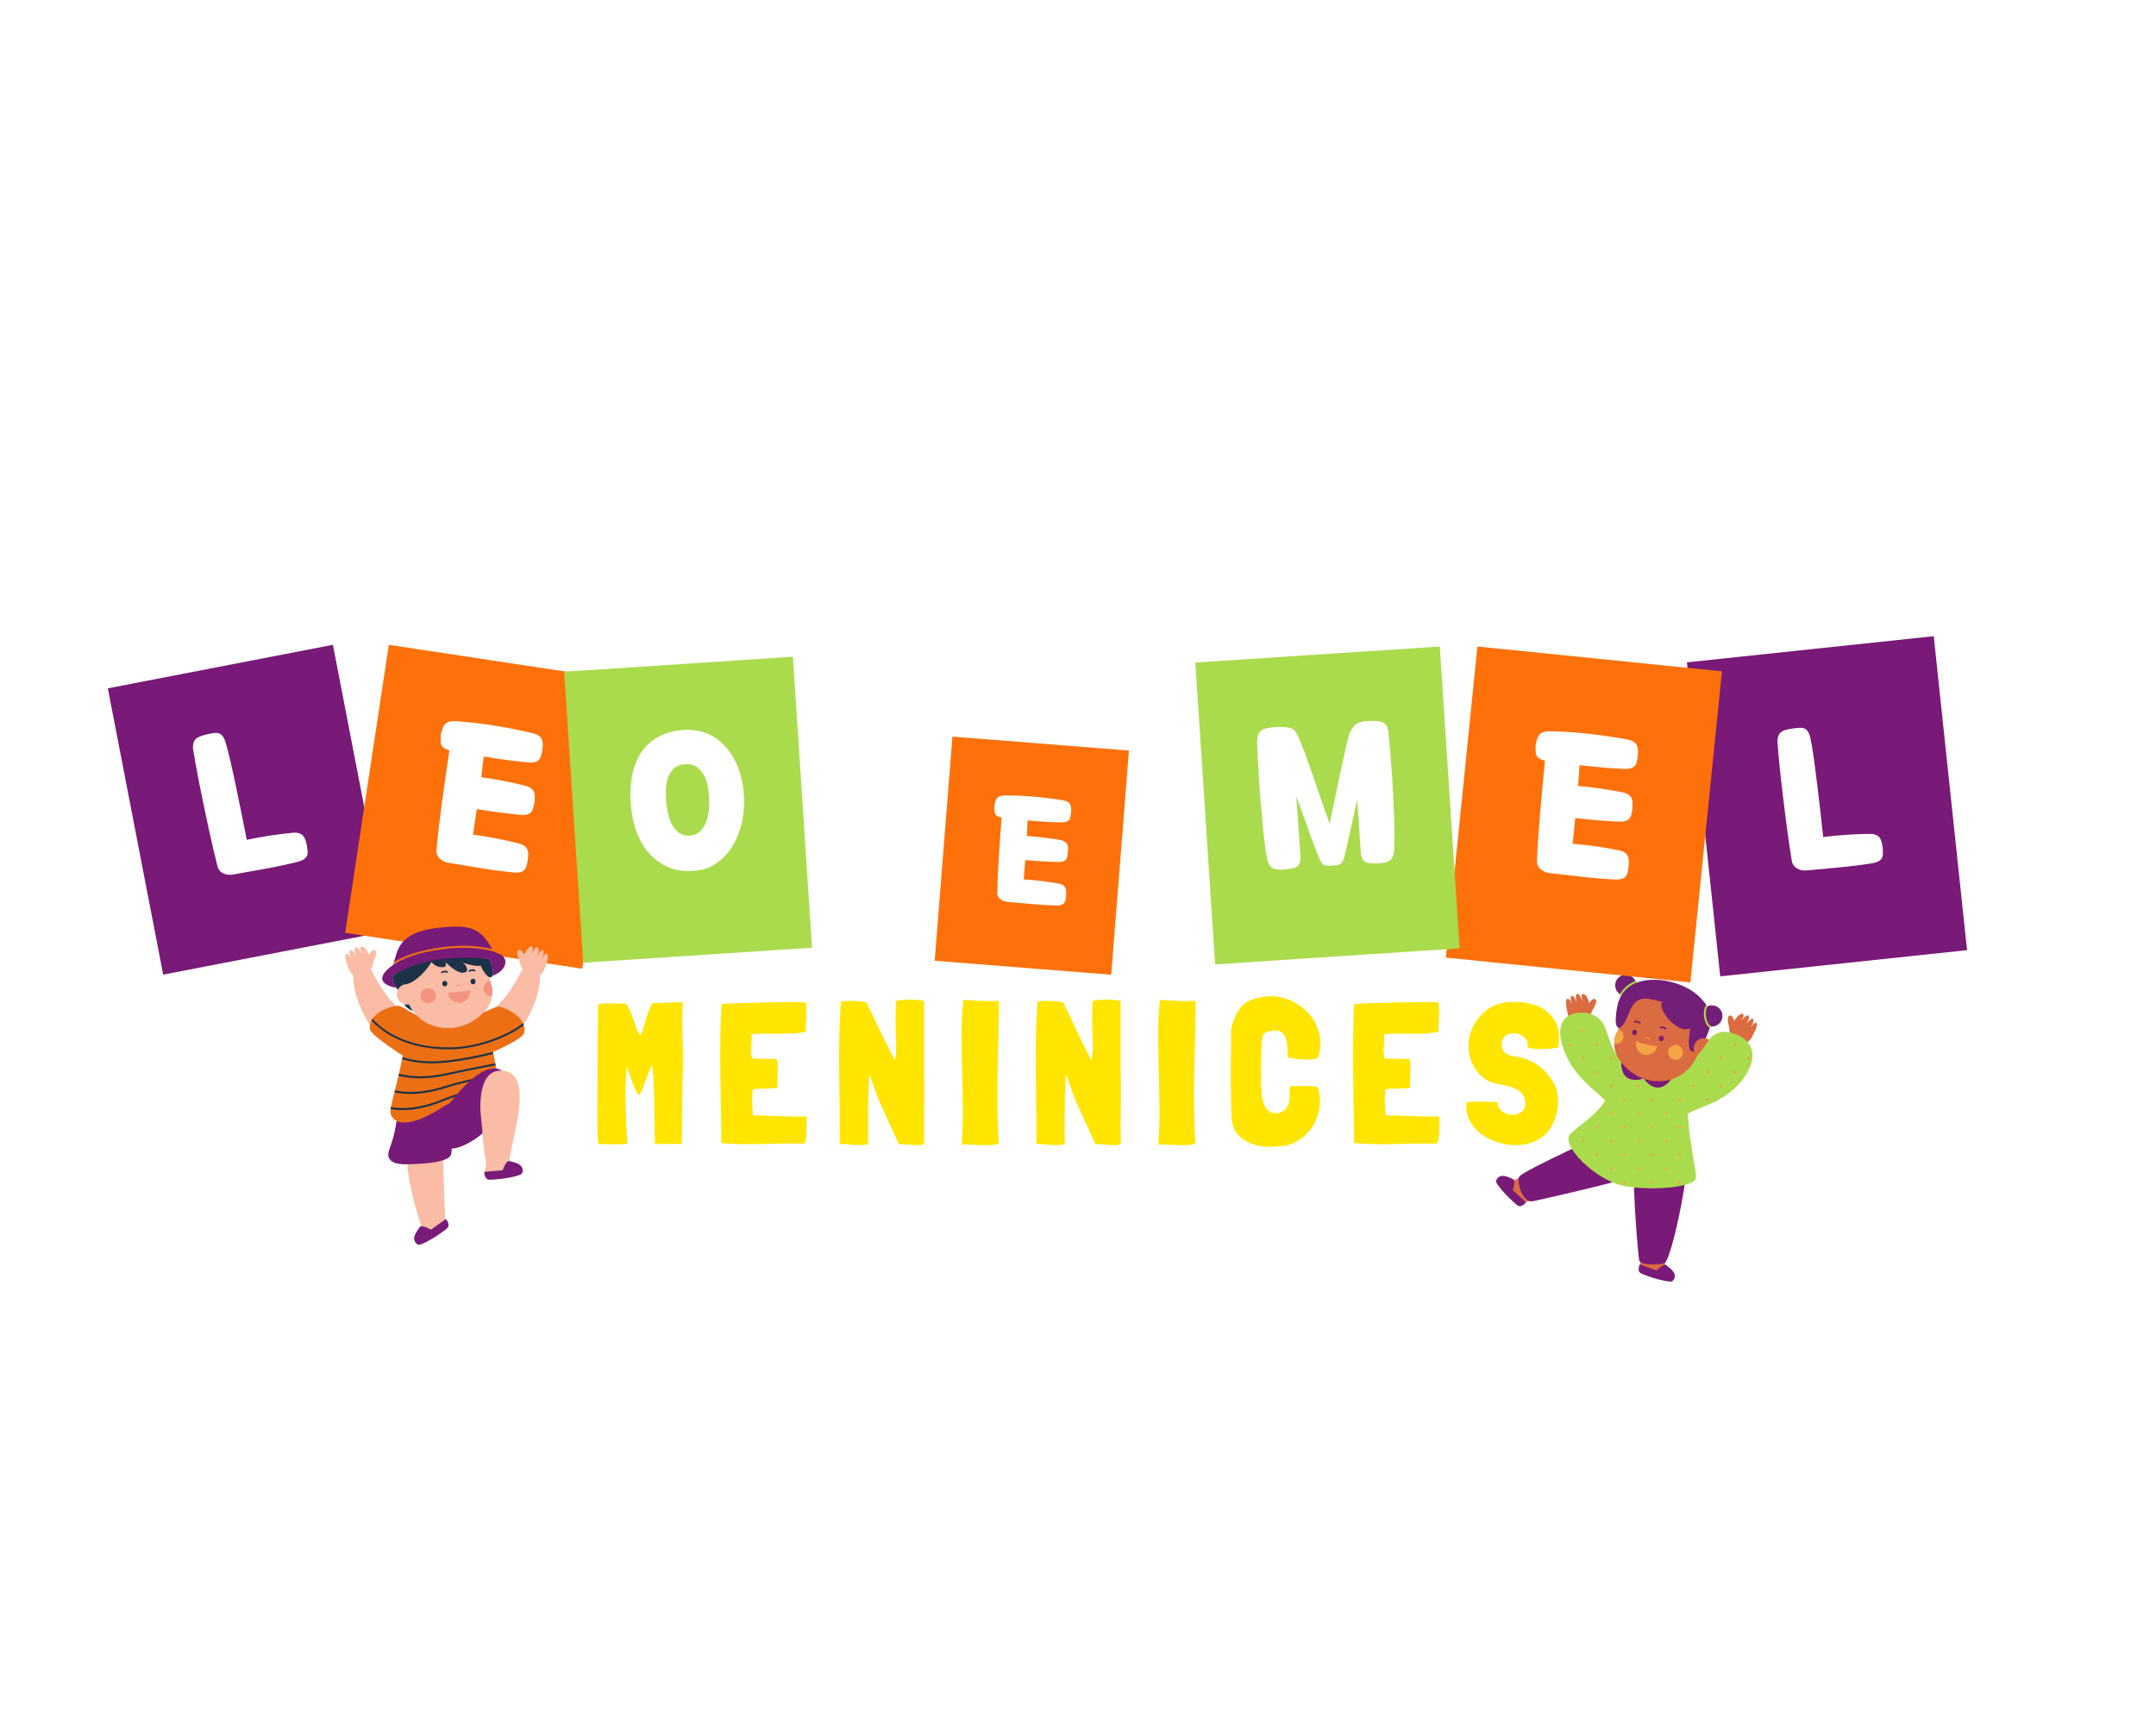 <svg version="1.0" preserveAspectRatio="xMidYMid meet" height="1200" viewBox="0 0 1125 900" zoomAndPan="magnify" width="1500" xmlns:xlink="http://www.w3.org/1999/xlink" xmlns="http://www.w3.org/2000/svg"><defs><g></g><clipPath id="27875a43d4"><path clip-rule="nonzero" d="M 56 336 L 203 336 L 203 509 L 56 509 Z M 56 336"></path></clipPath><clipPath id="400cb652a9"><path clip-rule="nonzero" d="M 56.27 359.129 L 173.711 336.418 L 202.594 485.797 L 85.152 508.504 Z M 56.27 359.129"></path></clipPath><clipPath id="bf9f43e097"><path clip-rule="nonzero" d="M 99 375 L 162 375 L 162 459 L 99 459 Z M 99 375"></path></clipPath><clipPath id="eb8dffc7ef"><path clip-rule="nonzero" d="M 56.27 359.129 L 173.352 336.488 L 202.254 485.969 L 85.172 508.609 Z M 56.27 359.129"></path></clipPath><clipPath id="66e8f55bbb"><path clip-rule="nonzero" d="M 180 336 L 327 336 L 327 506 L 180 506 Z M 180 336"></path></clipPath><clipPath id="ec5c2747e6"><path clip-rule="nonzero" d="M 202.883 336.418 L 326.57 355.164 L 303.777 505.59 L 180.09 486.848 Z M 202.883 336.418"></path></clipPath><clipPath id="dd5eaccd06"><path clip-rule="nonzero" d="M 220 374 L 286 374 L 286 457 L 220 457 Z M 220 374"></path></clipPath><clipPath id="ffb7647efd"><path clip-rule="nonzero" d="M 202.883 336.418 L 326.719 355.184 L 303.91 505.715 L 180.074 486.949 Z M 202.883 336.418"></path></clipPath><clipPath id="c93eb991c7"><path clip-rule="nonzero" d="M 180.266 484.059 L 285.84 484.059 L 285.84 648.746 L 180.266 648.746 Z M 180.266 484.059"></path></clipPath><clipPath id="81c1741bbe"><path clip-rule="nonzero" d="M 216 636 L 235 636 L 235 649.949 L 216 649.949 Z M 216 636"></path></clipPath><clipPath id="954d44f8b5"><path clip-rule="nonzero" d="M 294 342 L 424 342 L 424 503 L 294 503 Z M 294 342"></path></clipPath><clipPath id="fddedcb0f6"><path clip-rule="nonzero" d="M 294.387 350.473 L 413.746 342.633 L 423.715 494.453 L 304.355 502.289 Z M 294.387 350.473"></path></clipPath><clipPath id="5379ac5838"><path clip-rule="nonzero" d="M 326 378 L 391 378 L 391 457 L 326 457 Z M 326 378"></path></clipPath><clipPath id="607c23db88"><path clip-rule="nonzero" d="M 294.387 350.473 L 413.379 342.66 L 423.355 494.582 L 304.363 502.395 Z M 294.387 350.473"></path></clipPath><clipPath id="2854024f41"><path clip-rule="nonzero" d="M 487 384 L 590 384 L 590 509 L 487 509 Z M 487 384"></path></clipPath><clipPath id="5212f765fd"><path clip-rule="nonzero" d="M 496.969 384.324 L 589.082 391.602 L 579.84 508.543 L 487.727 501.262 Z M 496.969 384.324"></path></clipPath><clipPath id="00b9d2bdb0"><path clip-rule="nonzero" d="M 514 413 L 561 413 L 561 474 L 514 474 Z M 514 413"></path></clipPath><clipPath id="83f4c7aebb"><path clip-rule="nonzero" d="M 496.969 384.324 L 588.934 391.59 L 579.715 508.227 L 487.75 500.961 Z M 496.969 384.324"></path></clipPath><clipPath id="33f6fd80e7"><path clip-rule="nonzero" d="M 781.359 509 L 916.793 509 L 916.793 668 L 781.359 668 Z M 781.359 509"></path></clipPath><clipPath id="3f1435c874"><path clip-rule="nonzero" d="M 855.004 659.68 L 874 659.68 L 874 668.293 L 855.004 668.293 Z M 855.004 659.68"></path></clipPath><clipPath id="58381c61d5"><path clip-rule="nonzero" d="M 780.34 613 L 797 613 L 797 630 L 780.34 630 Z M 780.34 613"></path></clipPath><clipPath id="ebbbbad2b9"><path clip-rule="nonzero" d="M 842 508.543 L 899 508.543 L 899 549 L 842 549 Z M 842 508.543"></path></clipPath><clipPath id="0a8c87e9b2"><path clip-rule="nonzero" d="M 880 331 L 1027 331 L 1027 510 L 880 510 Z M 880 331"></path></clipPath><clipPath id="e606d0c610"><path clip-rule="nonzero" d="M 880.234 345.582 L 1009.023 331.918 L 1026.406 495.73 L 897.613 509.395 Z M 880.234 345.582"></path></clipPath><clipPath id="893c8065c6"><path clip-rule="nonzero" d="M 926 375 L 984 375 L 984 456 L 926 456 Z M 926 375"></path></clipPath><clipPath id="5fcf297ad5"><path clip-rule="nonzero" d="M 880.234 345.582 L 1009.258 331.895 L 1026.668 495.973 L 897.641 509.664 Z M 880.234 345.582"></path></clipPath><clipPath id="d4420deca9"><path clip-rule="nonzero" d="M 754 337 L 899 337 L 899 513 L 754 513 Z M 754 337"></path></clipPath><clipPath id="a33cca2a7d"><path clip-rule="nonzero" d="M 770.906 337.309 L 898.504 350.262 L 882.035 512.559 L 754.434 499.609 Z M 770.906 337.309"></path></clipPath><clipPath id="b66485f817"><path clip-rule="nonzero" d="M 794 380 L 857 380 L 857 460 L 794 460 Z M 794 380"></path></clipPath><clipPath id="e594a9c9f6"><path clip-rule="nonzero" d="M 770.906 337.309 L 898.5 350.258 L 881.992 512.922 L 754.398 499.973 Z M 770.906 337.309"></path></clipPath><clipPath id="a6d0fd26af"><path clip-rule="nonzero" d="M 623 337 L 762 337 L 762 504 L 623 504 Z M 623 337"></path></clipPath><clipPath id="d16eb84251"><path clip-rule="nonzero" d="M 623.715 345.688 L 751.293 337.309 L 761.633 494.805 L 634.059 503.18 Z M 623.715 345.688"></path></clipPath><clipPath id="7715d82d33"><path clip-rule="nonzero" d="M 655 375 L 730 375 L 730 455 L 655 455 Z M 655 375"></path></clipPath><clipPath id="a34e99cd41"><path clip-rule="nonzero" d="M 623.715 345.688 L 750.941 337.332 L 761.262 494.496 L 634.035 502.848 Z M 623.715 345.688"></path></clipPath></defs><rect fill-opacity="1" height="1080" y="-90" fill="#ffffff" width="1350" x="-112.5"></rect><rect fill-opacity="1" height="1080" y="-90" fill="#ffffff" width="1350" x="-112.5"></rect><g clip-path="url(#27875a43d4)"><g clip-path="url(#400cb652a9)"><path fill-rule="nonzero" fill-opacity="1" d="M 56.27 359.129 L 173.711 336.418 L 202.629 485.977 L 85.188 508.684 Z M 56.27 359.129" fill="#791978"></path></g></g><g clip-path="url(#bf9f43e097)"><g clip-path="url(#eb8dffc7ef)"><g fill-opacity="1" fill="#ffffff"><g transform="translate(106.107, 458.727)"><g><path d="M 15.812 -2.5 C 13.75 -2.102 11.914 -2.301 10.312 -3.094 C 8.719 -3.895 7.711 -5.219 7.297 -7.062 C 6.641 -9.676 5.895 -12.75 5.062 -16.281 C 4.227 -19.812 3.395 -23.531 2.562 -27.438 C 1.738 -31.344 0.895 -35.32 0.031 -39.375 C -0.82 -43.426 -1.598 -47.27 -2.297 -50.906 C -3.004 -54.539 -3.625 -57.836 -4.156 -60.797 C -4.695 -63.754 -5.102 -66.133 -5.375 -67.938 C -5.508 -69.457 -5.348 -70.758 -4.891 -71.844 C -4.441 -72.938 -3.438 -73.812 -1.875 -74.469 C -0.633 -74.938 0.641 -75.316 1.953 -75.609 C 3.273 -75.898 4.613 -76.141 5.969 -76.328 C 7.426 -76.461 8.582 -76.133 9.438 -75.344 C 10.289 -74.551 11.008 -73.25 11.594 -71.438 C 12.383 -68.852 13.254 -65.473 14.203 -61.297 C 15.16 -57.117 16.141 -52.629 17.141 -47.828 C 18.141 -43.035 19.125 -38.238 20.094 -33.438 C 21.062 -28.633 21.91 -24.344 22.641 -20.562 C 30.66 -22.258 38.703 -23.488 46.766 -24.25 C 48.285 -24.383 49.594 -24.203 50.688 -23.703 C 51.789 -23.211 52.641 -22.176 53.234 -20.594 C 53.629 -19.281 53.891 -18.281 54.016 -17.594 C 54.148 -16.914 54.281 -15.883 54.406 -14.5 C 54.707 -11.832 53.023 -10.035 49.359 -9.109 C 43.859 -7.742 38.176 -6.531 32.312 -5.469 C 26.457 -4.414 20.957 -3.426 15.812 -2.5 Z M 15.812 -2.5"></path></g></g></g></g></g><g clip-path="url(#66e8f55bbb)"><g clip-path="url(#ec5c2747e6)"><path fill-rule="nonzero" fill-opacity="1" d="M 202.883 336.418 L 326.57 355.164 L 303.801 505.426 L 180.113 486.68 Z M 202.883 336.418" fill="#fe710a"></path></g></g><g clip-path="url(#dd5eaccd06)"><g clip-path="url(#ffb7647efd)"><g fill-opacity="1" fill="#ffffff"><g transform="translate(219.211, 447.368)"><g><path d="M 11.953 -67.891 C 12.504 -69.203 13.328 -70.086 14.422 -70.547 C 15.516 -71.004 16.836 -71.191 18.391 -71.109 C 24.922 -70.703 31.754 -69.922 38.891 -68.766 C 46.023 -67.609 52.773 -66.254 59.141 -64.703 C 60.617 -64.336 61.789 -63.738 62.656 -62.906 C 63.52 -62.07 63.973 -60.812 64.016 -59.125 C 63.961 -57.738 63.883 -56.703 63.781 -56.016 C 63.676 -55.336 63.445 -54.328 63.094 -52.984 C 62.469 -50.359 60.273 -49.219 56.516 -49.562 C 52.891 -49.906 49.082 -50.336 45.094 -50.859 C 41.102 -51.391 37.141 -51.992 33.203 -52.672 C 33.023 -51.016 32.816 -49.27 32.578 -47.438 C 32.336 -45.602 32.113 -43.742 31.906 -41.859 C 35.852 -41.328 39.785 -40.676 43.703 -39.906 C 47.629 -39.133 51.395 -38.285 55 -37.359 C 56.477 -36.992 57.648 -36.395 58.516 -35.562 C 59.379 -34.727 59.832 -33.469 59.875 -31.781 C 59.82 -30.395 59.742 -29.359 59.641 -28.672 C 59.535 -27.992 59.305 -26.984 58.953 -25.641 C 58.328 -23.016 56.133 -21.875 52.375 -22.219 C 48.82 -22.551 45.102 -22.973 41.219 -23.484 C 37.332 -23.992 33.461 -24.582 29.609 -25.25 L 27.578 -11.906 C 35.703 -10.812 43.688 -9.27 51.531 -7.281 C 53.02 -6.906 54.195 -6.301 55.062 -5.469 C 55.926 -4.645 56.379 -3.391 56.422 -1.703 C 56.359 -0.305 56.273 0.727 56.172 1.406 C 56.066 2.094 55.844 3.102 55.5 4.438 C 54.875 7.062 52.676 8.203 48.906 7.859 C 43.27 7.297 37.516 6.531 31.641 5.562 C 25.766 4.602 20.25 3.695 15.094 2.844 C 13.008 2.531 11.348 1.727 10.109 0.438 C 8.879 -0.852 8.367 -2.438 8.578 -4.312 C 8.836 -7.438 9.223 -11.195 9.734 -15.594 C 10.254 -19.988 10.832 -24.539 11.469 -29.25 C 12.113 -33.969 12.77 -38.66 13.438 -43.328 C 14.113 -47.992 14.734 -52.191 15.297 -55.922 C 13.961 -56.273 12.867 -56.789 12.016 -57.469 C 11.16 -58.156 10.723 -59.125 10.703 -60.375 C 10.648 -62 10.691 -63.273 10.828 -64.203 C 10.973 -65.141 11.348 -66.367 11.953 -67.891 Z M 11.953 -67.891"></path></g></g></g></g></g><g clip-path="url(#c93eb991c7)"><path fill-rule="nonzero" fill-opacity="1" d="M 181.289 497.633 C 182.238 498.004 182.734 499.535 183.312 500.281 C 182.902 499.328 182.113 497.301 182.402 496.27 C 183.023 494.078 185.504 498.004 185.836 498.914 C 185.629 497.922 184.551 495.641 185.129 494.688 C 186.246 492.785 188.484 497.137 188.977 498.004 C 188.688 497.262 186.992 493.746 188.855 493.785 C 190.426 493.828 192.133 497 192.629 498.242 C 192.598 498.16 193.086 497.242 193.18 497.094 C 193.703 496.285 194.605 495.422 195.348 495.648 C 197.371 496.27 195.25 500.836 194.84 501.91 C 194.695 502.652 194.508 503.289 194.41 503.602 L 194.973 503.609 L 194.402 503.629 C 194.363 503.746 194.34 503.812 194.34 503.812 L 194.332 503.781 C 194.219 504.371 193.867 504.984 193.402 505.555 C 197.359 513.102 201.453 520.016 207.246 525.426 C 207.309 525.426 207.371 525.422 207.43 525.422 C 208.055 525.422 208.559 525.527 208.93 525.734 L 209.43 526.012 C 210.281 526.484 211.707 527.27 213.484 528.328 C 214.254 528.785 214.645 528.988 215.238 529.289 C 215.625 529.488 216.113 529.738 216.859 530.137 L 217.25 529.633 C 216.336 528.66 215.508 527.602 214.777 526.469 C 213.648 525.973 212.574 525.113 211.816 524.09 C 209.145 523.781 207.066 521.516 207.066 518.762 C 207.066 517.664 207.398 516.645 207.965 515.793 L 207.359 514.863 L 207.09 514.805 C 205.039 514.371 202.5 513.703 201.062 512.379 C 200.375 511.746 200.066 511.066 200.117 510.297 C 200.227 508.605 202.113 506.383 205.426 504.043 L 205.602 503.914 L 205.688 503.664 C 205.852 503.164 206.016 502.664 206.168 502.152 C 206.281 501.766 206.395 501.383 206.508 500.996 C 207.668 497.031 208.766 493.285 211.969 490.59 C 217.219 486.188 224.207 485.168 230.918 484.504 C 233.215 484.281 235.652 484.059 238.035 484.059 C 242.543 484.059 245.93 484.84 248.699 486.512 C 250.914 487.852 252.945 490.047 254.898 493.219 C 255.242 493.777 255.684 494.57 256.18 495.516 C 256.312 495.754 256.438 495.996 256.559 496.23 C 256.656 496.418 256.75 496.602 256.848 496.777 L 256.965 497.027 L 257.23 497.117 C 258.578 497.582 259.855 498.129 261.027 498.746 C 262.434 499.48 263.156 500.676 263.059 502.121 C 262.918 504.223 260.914 507.004 256.762 508.496 L 256.516 508.582 L 256.395 508.816 C 256.309 508.984 256.211 509.109 256.113 509.18 C 256.039 509.227 255.973 509.246 255.883 509.246 C 255.848 509.246 255.809 509.242 255.77 509.238 L 255.645 509.215 C 255.66 509.746 255.664 510.281 255.652 510.812 C 255.641 511.121 255.672 511.418 255.723 511.719 C 255.918 512.809 256.434 513.82 256.68 514.879 C 257.031 516.328 256.961 517.832 256.773 519.293 C 256.754 519.406 256.742 519.523 256.723 519.633 C 256.281 522.547 255.211 525.09 253.234 527.312 C 252.957 527.625 252.668 527.93 252.375 528.227 L 252.742 528.742 C 254.633 527.875 256.242 527.191 257.406 526.711 C 263.977 521.133 268.414 513.715 272.688 505.555 C 272.227 504.984 271.875 504.371 271.758 503.781 L 271.75 503.812 C 271.75 503.812 271.73 503.75 271.695 503.645 L 271.109 503.637 L 271.688 503.617 C 271.59 503.309 271.398 502.664 271.254 501.91 C 270.84 500.836 268.719 496.27 270.746 495.648 C 271.484 495.422 272.387 496.285 272.914 497.094 C 273.008 497.242 273.496 498.16 273.461 498.242 C 273.957 497 275.668 493.828 277.238 493.785 C 279.098 493.746 277.402 497.262 277.113 498.004 C 277.609 497.137 279.848 492.785 280.961 494.688 C 281.543 495.641 280.465 497.922 280.254 498.914 C 280.586 498.004 283.066 494.078 283.688 496.27 C 283.977 497.301 283.191 499.328 282.777 500.281 C 283.355 499.535 283.855 498.004 284.805 497.633 C 285.84 497.305 285.961 498.336 285.922 499.078 C 285.82 500.887 285.137 502.547 284.574 504.238 C 284.285 505.102 284.062 505.922 283.582 506.703 C 283.117 507.469 282.523 508.176 281.816 508.727 C 281.816 517.504 278.188 527.398 272.734 535.148 C 273.184 536.547 273.16 537.918 272.652 539.234 C 271.035 541.699 262.117 546.008 257.07 548.176 L 256.93 548.238 L 256.406 548.48 L 256.551 549.039 C 257.133 551.27 257.668 553.992 258.234 557.602 L 258.312 558.094 L 258.805 558.156 C 259.246 558.215 259.672 558.309 260.066 558.441 C 260.219 558.492 260.367 558.543 260.516 558.598 C 261.062 558.555 261.637 558.551 262.242 558.594 C 271.805 559.246 271.305 570.328 271.059 575.375 C 270.594 584.906 267.41 594.039 265.781 605.793 C 265.781 605.793 265.723 606.031 265.602 606.43 C 265.832 606.508 266.141 606.578 266.566 606.676 C 268.484 607.102 272.047 607.898 272.09 610.691 C 272.102 611.707 271.707 612.191 270.566 612.535 C 267.273 613.602 262.844 614.383 258.41 614.672 C 258.156 614.688 257.879 614.719 257.578 614.75 C 257.066 614.801 256.492 614.859 255.957 614.859 C 254.57 614.859 254.211 614.453 254.051 614.125 C 253.645 613.352 253.469 612.75 253.402 612.348 C 252.988 612.145 252.734 612.008 252.734 612.008 L 253.438 609.008 C 254.078 606.273 252.707 601.77 252.441 598.949 C 252.18 596.148 251.938 593.344 251.711 590.535 L 251.348 590.848 C 246.094 595.316 239.801 598.449 235.688 598.641 L 235.078 598.668 L 235.055 599.277 C 235.004 600.605 234.906 601.551 234.766 602.082 C 234.512 603.055 233.27 603.941 231.168 604.656 C 231.672 618.125 232.02 635.418 232.5 636.105 C 232.848 636.605 232.902 637.25 233.008 637.68 C 233.148 638.012 233.293 638.434 233.41 638.961 C 233.672 639.953 232.262 640.926 231.129 641.707 C 230.883 641.875 230.652 642.039 230.449 642.188 C 226.887 644.844 223.016 647.129 219.801 648.461 C 219.367 648.652 219.008 648.746 218.711 648.746 C 218.398 648.746 217.977 648.668 217.461 648.043 C 215.676 645.895 217.871 642.973 219.051 641.406 C 219.27 641.113 219.441 640.887 219.566 640.688 C 219.68 640.285 219.785 639.965 219.883 639.789 C 219.883 639.789 213.504 621.586 212.48 606.785 C 212.176 606.793 211.867 606.797 211.551 606.797 C 207.09 606.797 204.469 605.824 203.547 603.824 L 203.523 603.781 C 202.793 602.453 203.781 599.785 204.438 598.02 C 204.66 597.41 204.855 596.883 204.973 596.469 C 206.277 592.605 207.016 588.648 207.617 584.949 L 207.695 584.461 L 207.25 584.246 C 204.676 582.996 204.379 580.668 204.371 579.727 C 204.359 578.324 205.074 575.523 206.152 571.285 C 206.82 568.652 207.656 565.379 208.582 561.402 L 208.742 560.715 L 208.816 560.398 C 209.406 557.832 209.953 555.328 210.492 552.746 L 210.527 552.574 L 210.633 552.066 L 210.961 550.449 L 210.574 550.207 C 206.379 547.547 195.234 540.059 193.805 537.195 C 193.66 536.641 193.605 536.082 193.625 535.523 C 188.023 527.719 184.277 517.645 184.277 508.727 C 183.57 508.176 182.977 507.469 182.508 506.703 C 182.027 505.922 181.805 505.102 181.52 504.238 C 180.953 502.547 180.273 500.891 180.172 499.082 C 180.129 498.336 180.254 497.305 181.289 497.633" fill="#fabca4"></path></g><path fill-rule="nonzero" fill-opacity="1" d="M 193.035 534.684 C 193.617 531.074 197.176 528.086 201.152 526.43 C 202.887 525.707 204.891 524.996 206.598 524.809 C 207.637 524.691 208.562 524.77 209.254 525.156 C 209.984 525.562 211.633 526.453 213.824 527.758 C 215.062 528.496 215.266 528.531 217.172 529.551 C 220.758 533.395 225.73 535.879 232.059 536.363 C 234.23 536.527 236.34 536.371 238.379 535.961 C 243.832 534.949 248.723 532.023 252.465 528.141 C 255.504 526.742 257.812 525.832 258.734 525.449 C 258.777 525.434 258.824 525.422 258.867 525.406 C 260.82 524.723 264.055 526.223 266.633 527.676 C 269.559 529.328 272.137 531.75 273.203 534.469 C 273.832 536.086 273.93 537.812 273.246 539.539 C 271.137 542.93 257.188 548.848 257.188 548.848 C 257.855 551.402 258.402 554.391 258.891 557.5 C 248.859 556.227 237.277 578.492 236.789 579.172 C 236.781 579.176 236.773 579.18 236.766 579.18 C 235.617 579.688 234.473 580.305 233.336 581.043 C 220.242 589.543 210.762 586.688 206.961 584.844 C 204.672 583.73 203.727 581.66 203.711 579.73 C 203.684 576.668 206.637 568.414 210.223 550.766 C 210.223 550.766 194.875 541.043 193.176 537.426 C 192.926 536.48 192.895 535.562 193.035 534.684" fill="#ec6f13"></path><path fill-rule="nonzero" fill-opacity="1" d="M 232.625 497.055 C 217.523 498.844 209.629 500.449 205.047 503.484 C 205.211 502.98 205.379 502.477 205.531 501.961 C 210.316 499.008 217.727 494.367 231.953 492.676 C 243.605 491.301 252.367 494.035 256.762 495.199 C 257 495.629 257.215 496.062 257.434 496.465 C 253.449 495.32 244.914 495.594 232.625 497.055" fill="#ec6f13"></path><path fill-rule="nonzero" fill-opacity="1" d="M 194.355 531.551 C 198.582 536.309 210.387 546.48 234.113 546.48 C 234.191 546.48 234.27 546.48 234.348 546.48 C 251.152 546.48 268.004 538.359 272.859 533.73 C 273.031 534.066 273.172 534.398 273.293 534.746 C 267.941 539.527 251.094 547.477 234.344 547.477 C 234.266 547.477 234.184 547.477 234.109 547.477 C 210.438 547.477 198.375 537.457 193.809 532.43 C 193.973 532.125 194.156 531.844 194.355 531.551" fill="#1c3249"></path><path fill-rule="nonzero" fill-opacity="1" d="M 233.48 554.324 C 230.656 554.645 227.996 554.789 225.488 554.789 C 219.383 554.789 214.199 553.922 209.84 552.609 C 209.91 552.277 209.98 551.945 210.047 551.605 C 216.09 553.434 223.773 554.391 233.363 553.301 C 241.629 552.363 250.113 550.676 257.336 548.785 C 257.242 548.824 257.188 548.848 257.188 548.848 C 257.27 549.164 257.344 549.5 257.426 549.828 C 249.988 551.758 241.414 553.422 233.48 554.324" fill="#1c3249"></path><path fill-rule="nonzero" fill-opacity="1" d="M 258.609 555.793 C 257.086 556.094 255.496 556.406 253.809 556.738 C 247.289 558.016 239.895 559.461 232.844 561.02 C 227.828 562.125 223.305 562.59 219.242 562.59 C 214.965 562.59 211.215 562.066 207.934 561.25 C 208.012 560.918 208.09 560.59 208.168 560.25 C 214.422 561.812 222.484 562.25 232.625 560.012 C 239.688 558.453 247.086 557.004 253.613 555.727 C 255.242 555.406 256.855 555.09 258.438 554.777 C 258.496 555.113 258.555 555.453 258.609 555.793" fill="#1c3249"></path><path fill-rule="nonzero" fill-opacity="1" d="M 206.074 568.898 C 212.555 570.234 221.074 570.184 231.887 566.727 C 238.438 564.637 245.145 563.102 251.449 561.945 C 251.238 562.316 251.051 562.703 250.879 563.098 C 244.832 564.234 238.441 565.715 232.203 567.711 C 225.359 569.898 219.406 570.746 214.281 570.746 C 211.152 570.746 208.34 570.422 205.82 569.902 C 205.902 569.57 205.984 569.25 206.074 568.898" fill="#1c3249"></path><path fill-rule="nonzero" fill-opacity="1" d="M 203.953 577.656 C 210.645 578.754 219.625 578.207 231.16 573.449 C 237.066 571.012 243.184 569.309 249.074 568.121 C 248.953 568.492 248.832 568.867 248.719 569.242 C 243.059 570.414 237.207 572.066 231.551 574.398 C 223.051 577.906 215.887 579.172 209.977 579.172 C 207.727 579.172 205.684 578.973 203.793 578.66 C 203.836 578.355 203.887 578.02 203.953 577.656" fill="#1c3249"></path><path fill-rule="nonzero" fill-opacity="1" d="M 232.086 511.734 C 231.355 511.734 230.762 512.387 230.762 513.195 C 230.762 514 231.355 514.652 232.086 514.652 C 232.82 514.652 233.414 514 233.414 513.195 C 233.414 512.387 232.82 511.734 232.086 511.734" fill="#1c3249"></path><path fill-rule="nonzero" fill-opacity="1" d="M 246.836 510.637 C 246.102 510.637 245.508 511.289 245.508 512.098 C 245.508 512.902 246.102 513.555 246.836 513.555 C 247.57 513.555 248.164 512.902 248.164 512.098 C 248.164 511.289 247.57 510.637 246.836 510.637" fill="#1c3249"></path><path fill-rule="nonzero" fill-opacity="1" d="M 244.617 506.328 C 245.594 505.703 247.312 505.199 248.102 506.387 C 248.266 506.633 248 506.875 247.758 506.836 C 247.336 506.766 246.961 506.59 246.52 506.57 C 246.004 506.551 245.461 506.777 245.008 506.996 C 244.562 507.211 244.195 506.602 244.617 506.328" fill="#1c3249"></path><path fill-rule="nonzero" fill-opacity="1" d="M 230.277 507.07 C 231.254 506.445 232.973 505.941 233.762 507.129 C 233.926 507.375 233.66 507.617 233.418 507.578 C 232.996 507.508 232.621 507.328 232.18 507.312 C 231.664 507.289 231.121 507.52 230.668 507.738 C 230.223 507.953 229.855 507.344 230.277 507.07" fill="#1c3249"></path><path fill-rule="nonzero" fill-opacity="1" d="M 214.023 525.223 C 214.449 525.98 214.91 526.703 215.41 527.398 C 213.766 526.949 211.945 525.652 210.891 523.898 C 211.379 524.047 211.898 524.129 212.434 524.129 C 212.766 524.129 213.086 524.094 213.402 524.035 C 213.598 524.438 213.805 524.836 214.023 525.223" fill="#1c3249"></path><path fill-rule="nonzero" fill-opacity="1" d="M 256.48 509.73 C 256.227 509.902 255.949 509.941 255.656 509.895 C 253.961 509.598 251.793 506.066 251.305 504.84 C 251.148 504.512 251.008 504.16 250.887 503.793 C 248.332 504.492 243.34 502.852 241.613 502.359 C 243.844 504.074 245.219 507.508 241.273 507.508 C 237.84 507.508 232.52 502.016 232.52 502.016 C 232.52 502.016 232.949 504.031 232.215 504.379 C 230.992 504.965 228.492 504.484 227.203 503.73 C 226.371 503.223 225.68 502.598 225.105 501.898 C 222.918 506.043 218.398 510.281 215.41 512.094 C 213.801 513.074 212.27 513.617 210.551 513.68 C 210.551 513.699 210.555 513.719 210.555 513.738 C 209.254 514.227 208.191 515.203 207.598 516.449 C 207.383 516.117 207.164 515.785 206.949 515.457 C 205.461 513.145 204.188 510.902 205.09 508.82 C 205.09 508.816 205.09 508.816 205.09 508.816 L 205.121 508.824 C 205.125 508.816 205.125 508.805 205.129 508.797 C 210.285 505.738 218.91 498.227 232.086 497.117 C 241.855 496.297 250.227 499.742 255.312 500.441 C 256.754 503.305 257.914 507.324 256.984 509.121 C 256.859 509.367 256.695 509.578 256.48 509.73" fill="#1c3249"></path><g clip-path="url(#81c1741bbe)"><path fill-rule="nonzero" fill-opacity="1" d="M 219.883 639.789 C 221.531 639.676 224.852 641.582 224.852 641.582 L 232.5 636.105 C 233.023 636.117 233.703 637.23 234.055 638.793 C 234.5 640.508 232.094 641.789 230.844 642.723 C 227.387 645.305 223.402 647.688 220.07 649.07 C 218.938 649.566 217.922 649.637 216.949 648.469 C 214.395 645.391 218.488 641.273 219.074 640.223 C 219.219 639.941 219.508 639.812 219.883 639.789" fill="#781a78"></path></g><path fill-rule="nonzero" fill-opacity="1" d="M 206.961 584.844 C 210.762 586.688 218.262 585.887 231.355 577.383 C 232.492 576.648 233.637 576.031 234.785 575.523 C 234.785 575.535 234.785 575.547 234.789 575.559 C 234.789 575.543 234.793 575.535 234.793 575.535 C 234.793 575.535 234.797 575.527 234.809 575.512 C 235.297 574.836 248.859 556.227 258.891 557.5 C 259.359 557.559 259.824 557.66 260.277 557.812 C 260.973 558.043 261.605 558.305 262.176 558.59 C 255.965 558.199 252.957 562.445 251.613 568.188 C 249.699 576.359 251.16 583.441 251.551 588.59 C 251.621 589.512 251.703 590.43 251.777 591.352 C 246.172 596.117 239.828 599.113 235.719 599.305 C 235.668 600.621 235.57 601.641 235.41 602.25 C 235.051 603.621 233.414 604.621 231.191 605.348 C 225.605 607.18 216.309 607.297 214.246 607.387 C 213.734 607.406 213.148 607.434 212.527 607.449 C 209.09 607.531 204.41 607.281 202.945 604.102 C 201.805 602.043 203.824 598.109 204.344 596.258 C 205.613 592.5 206.344 588.629 206.961 584.844" fill="#781a78"></path><path fill-rule="nonzero" fill-opacity="1" d="M 252.902 611.379 L 262.273 610.574 C 262.273 610.574 264.211 605.145 265.781 605.793 C 266.91 606.211 272.695 606.684 272.754 610.684 C 272.773 612.203 271.953 612.809 270.77 613.168 C 267.34 614.277 262.762 615.051 258.453 615.336 C 256.902 615.438 254.234 616.027 253.461 614.434 C 252.734 613.051 252.523 611.801 252.871 611.41 C 252.883 611.402 252.891 611.387 252.902 611.379" fill="#781a78"></path><path fill-rule="nonzero" fill-opacity="1" d="M 232.387 493.996 C 218.16 495.68 210.316 499.004 205.531 501.961 C 206.828 497.617 207.855 493.18 211.543 490.082 C 216.918 485.574 224.102 484.512 230.855 483.844 C 236.824 483.258 243.68 482.703 249.043 485.945 C 251.676 487.539 253.758 490.102 255.465 492.871 C 255.855 493.512 256.32 494.352 256.762 495.199 C 252.367 494.035 244.039 492.613 232.387 493.996" fill="#781a78"></path><path fill-rule="nonzero" fill-opacity="1" d="M 205.043 503.5 C 205.043 503.496 205.047 503.488 205.047 503.484 C 209.629 500.449 217.41 496.812 232.512 495.023 C 244.801 493.562 253.449 495.32 257.43 496.465 C 257.43 496.465 257.43 496.465 257.434 496.465 C 257.438 496.473 257.441 496.48 257.445 496.488 C 258.781 496.949 260.082 497.5 261.332 498.156 C 265.754 500.457 263.922 506.633 256.988 509.121 C 257.918 507.324 256.754 503.305 255.316 500.441 C 250.227 499.742 242.824 499.309 233.059 500.129 C 219.879 501.238 210.285 505.738 205.129 508.797 C 205.125 508.805 205.125 508.816 205.121 508.824 L 205.094 508.816 C 205.09 508.816 205.09 508.816 205.09 508.82 C 204.188 510.902 205.461 513.145 206.949 515.457 C 204.668 514.973 202.121 514.258 200.613 512.867 C 197.559 510.055 201.02 506.344 205.043 503.5" fill="#781a78"></path><path fill-rule="nonzero" fill-opacity="1" d="M 255.641 511.73 C 255.672 511.719 255.691 511.719 255.723 511.719 C 255.918 512.812 256.434 513.82 256.68 514.879 C 257.031 516.332 256.961 517.836 256.773 519.297 C 256.754 519.41 256.742 519.523 256.723 519.637 C 254.613 519.863 252.688 518.41 252.348 516.309 C 251.988 514.129 253.469 512.078 255.641 511.73" fill="#f59382"></path><path fill-rule="nonzero" fill-opacity="1" d="M 223.445 515.523 C 221.242 515.523 219.457 517.309 219.457 519.512 C 219.457 521.715 221.242 523.5 223.445 523.5 C 225.648 523.5 227.434 521.715 227.434 519.512 C 227.434 517.309 225.648 515.523 223.445 515.523" fill="#f59382"></path><path fill-rule="nonzero" fill-opacity="1" d="M 240.422 514.379 C 240.262 514.328 240.094 514.25 239.902 514.242 C 239.719 514.199 239.516 514.227 239.324 514.246 C 239.125 514.285 238.93 514.336 238.746 514.422 C 238.555 514.48 238.406 514.59 238.254 514.664 C 237.961 514.855 237.746 514.977 237.746 514.977 C 237.746 514.977 237.77 514.918 237.82 514.828 C 237.879 514.742 237.93 514.594 238.051 514.457 C 238.184 514.336 238.32 514.133 238.535 514.023 C 238.727 513.879 238.98 513.801 239.238 513.734 C 239.367 513.715 239.504 513.727 239.637 513.727 C 239.766 513.711 239.891 513.77 240.012 513.801 C 240.258 513.855 240.426 514.031 240.578 514.137 C 240.727 514.25 240.789 514.41 240.855 514.492 C 240.914 514.582 240.941 514.633 240.941 514.633 C 240.941 514.633 240.879 514.609 240.789 514.562 C 240.695 514.516 240.57 514.441 240.422 514.379" fill="#f59382"></path><path fill-rule="nonzero" fill-opacity="1" d="M 245.332 516.621 C 245.512 520.191 242.68 523.852 238.484 523.109 C 235.152 522.516 233.988 519.816 233.672 517.75 C 237.184 517.91 241.934 517.398 245.332 516.621" fill="#f59382"></path><g clip-path="url(#954d44f8b5)"><g clip-path="url(#fddedcb0f6)"><path fill-rule="nonzero" fill-opacity="1" d="M 294.387 350.473 L 413.746 342.633 L 423.727 494.633 L 304.367 502.473 Z M 294.387 350.473" fill="#aadb4d"></path></g></g><g clip-path="url(#5379ac5838)"><g clip-path="url(#607c23db88)"><g fill-opacity="1" fill="#ffffff"><g transform="translate(326.706, 455.831)"><g><path d="M 30.219 -74.984 C 34.562 -75.266 38.582 -74.633 42.281 -73.094 C 45.988 -71.562 49.191 -69.281 51.891 -66.25 C 54.598 -63.227 56.785 -59.551 58.453 -55.219 C 60.117 -50.895 61.129 -46.051 61.484 -40.688 C 61.773 -36.125 61.438 -31.57 60.469 -27.031 C 59.5 -22.5 57.895 -18.375 55.656 -14.656 C 53.426 -10.945 50.594 -7.891 47.156 -5.484 C 43.719 -3.078 39.68 -1.723 35.047 -1.422 C 30.047 -1.098 25.598 -1.805 21.703 -3.547 C 17.805 -5.285 14.477 -7.758 11.719 -10.969 C 8.957 -14.176 6.797 -18 5.234 -22.438 C 3.672 -26.883 2.723 -31.676 2.391 -36.812 C 2.035 -42.176 2.312 -47.102 3.219 -51.594 C 4.125 -56.094 5.703 -60.016 7.953 -63.359 C 10.203 -66.711 13.172 -69.398 16.859 -71.422 C 20.547 -73.453 25 -74.641 30.219 -74.984 Z M 33.172 -19.859 C 35.566 -20.016 37.461 -20.828 38.859 -22.297 C 40.254 -23.773 41.301 -25.555 42 -27.641 C 42.695 -29.723 43.113 -31.91 43.25 -34.203 C 43.395 -36.504 43.41 -38.523 43.297 -40.266 C 43.211 -41.641 42.992 -43.332 42.641 -45.344 C 42.285 -47.363 41.664 -49.27 40.781 -51.062 C 39.895 -52.863 38.648 -54.363 37.047 -55.562 C 35.441 -56.77 33.332 -57.285 30.719 -57.109 C 28.332 -56.953 26.453 -56.266 25.078 -55.047 C 23.703 -53.836 22.676 -52.336 22 -50.547 C 21.32 -48.754 20.922 -46.816 20.797 -44.734 C 20.68 -42.648 20.68 -40.672 20.797 -38.797 C 20.898 -37.273 21.133 -35.395 21.5 -33.156 C 21.863 -30.926 22.488 -28.805 23.375 -26.797 C 24.27 -24.785 25.508 -23.086 27.094 -21.703 C 28.688 -20.316 30.711 -19.703 33.172 -19.859 Z M 33.172 -19.859"></path></g></g></g></g></g><g fill-opacity="1" fill="#ffe500"><g transform="translate(307.369, 596.922)"><g><path d="M 48.734 -33.766 C 49.086 -40.566 49.125 -47.273 48.844 -53.891 C 48.562 -60.504 48.562 -67.211 48.844 -74.016 C 47.707 -74.016 46.344 -73.992 44.75 -73.953 C 43.164 -73.922 41.609 -73.867 40.078 -73.797 C 38.555 -73.723 37.141 -73.648 35.828 -73.578 C 34.523 -73.516 33.625 -73.52 33.125 -73.594 C 32.488 -72.738 31.832 -71.391 31.156 -69.547 C 30.488 -67.711 29.891 -65.852 29.359 -63.969 C 28.828 -62.094 28.332 -60.445 27.875 -59.031 C 27.414 -57.625 27.078 -56.953 26.859 -57.016 C 26.648 -57.016 26.441 -57.125 26.234 -57.344 C 25.66 -58.188 25.109 -59.352 24.578 -60.844 C 24.047 -62.332 23.5 -63.891 22.938 -65.516 C 22.375 -67.141 21.77 -68.676 21.125 -70.125 C 20.488 -71.582 19.852 -72.664 19.219 -73.375 L 19.109 -73.375 C 17.91 -73.301 16.672 -73.281 15.391 -73.312 C 14.117 -73.352 12.844 -73.391 11.562 -73.422 C 10.289 -73.461 9.051 -73.445 7.844 -73.375 C 6.645 -73.301 5.586 -73.125 4.672 -72.844 C 4.598 -63.219 4.539 -54.789 4.5 -47.562 C 4.469 -40.344 4.438 -34.113 4.406 -28.875 C 4.375 -23.645 4.359 -19.258 4.359 -15.719 C 4.359 -12.176 4.375 -9.32 4.406 -7.156 C 4.438 -5 4.488 -3.391 4.562 -2.328 C 4.633 -1.273 4.707 -0.602 4.781 -0.312 C 4.852 -0.102 4.957 0 5.094 0 C 7.363 0 9.844 0.035 12.531 0.109 C 15.219 0.18 17.695 0.039 19.969 -0.312 C 19.539 -6.895 19.238 -13.582 19.062 -20.375 C 18.883 -27.176 19.078 -33.906 19.641 -40.562 C 19.641 -40.562 19.766 -40.207 20.016 -39.5 C 20.266 -38.789 20.566 -37.906 20.922 -36.844 C 21.273 -35.781 21.695 -34.613 22.188 -33.344 C 22.688 -32.07 23.164 -30.867 23.625 -29.734 C 24.082 -28.598 24.539 -27.656 25 -26.906 C 25.469 -26.164 25.879 -25.797 26.234 -25.797 C 26.516 -25.797 26.938 -26.469 27.5 -27.812 C 28.07 -29.164 28.676 -30.723 29.312 -32.484 C 29.945 -34.254 30.582 -35.973 31.219 -37.641 C 31.852 -39.305 32.422 -40.531 32.922 -41.312 C 33.273 -38.332 33.539 -35.07 33.719 -31.531 C 33.895 -28 34 -24.391 34.031 -20.703 C 34.07 -17.023 34.109 -13.414 34.141 -9.875 C 34.172 -6.332 34.258 -3.039 34.406 0 C 35.25 0 36.254 -0.016 37.422 -0.047 C 38.598 -0.086 39.82 -0.109 41.094 -0.109 C 42.363 -0.109 43.633 -0.109 44.906 -0.109 C 46.188 -0.109 47.359 -0.035 48.422 0.109 Z M 48.734 -33.766"></path></g></g></g><g fill-opacity="1" fill="#ffe500"><g transform="translate(371.613, 596.922)"><g><path d="M 49.172 -14.438 C 44.348 -14.301 39.672 -14.352 35.141 -14.594 C 30.617 -14.844 26.02 -14.969 21.344 -14.969 L 21.234 -15.078 C 21.098 -16.773 20.973 -18.895 20.859 -21.438 C 20.754 -23.988 20.879 -26.297 21.234 -28.359 C 21.586 -28.641 22.258 -28.812 23.25 -28.875 C 24.238 -28.945 25.352 -28.984 26.594 -28.984 C 27.832 -28.984 29.125 -29 30.469 -29.031 C 31.82 -29.07 33.031 -29.234 34.094 -29.516 C 34.02 -32.141 34.051 -34.656 34.188 -37.062 C 34.332 -39.469 34.227 -41.875 33.875 -44.281 L 33.875 -44.391 C 31.676 -44.461 29.477 -44.5 27.281 -44.5 C 25.094 -44.5 22.938 -44.566 20.812 -44.703 L 20.703 -44.812 C 20.211 -46.719 20.086 -48.75 20.328 -50.906 C 20.578 -53.07 20.664 -55.18 20.594 -57.234 L 20.703 -57.344 L 21.031 -57.344 C 23.363 -57.551 25.695 -57.656 28.031 -57.656 C 30.363 -57.656 32.695 -57.633 35.031 -57.594 C 37.375 -57.562 39.695 -57.598 42 -57.703 C 44.301 -57.816 46.582 -58.117 48.844 -58.609 L 48.844 -58.719 C 48.844 -61.195 48.93 -63.707 49.109 -66.25 C 49.285 -68.801 49.195 -71.316 48.844 -73.797 C 48.844 -73.867 48.133 -73.941 46.719 -74.016 C 45.301 -74.086 43.426 -74.125 41.094 -74.125 C 38.758 -74.125 36.066 -74.086 33.016 -74.016 C 29.973 -73.941 26.82 -73.867 23.562 -73.797 C 20.312 -73.723 17.078 -73.633 13.859 -73.531 C 10.641 -73.426 7.648 -73.301 4.891 -73.156 C 4.535 -67.07 4.32 -61.02 4.25 -55 C 4.176 -48.988 4.176 -42.973 4.25 -36.953 C 4.32 -30.93 4.426 -24.895 4.562 -18.844 C 4.707 -12.789 4.781 -6.688 4.781 -0.531 C 11.645 0.031 18.812 0.191 26.281 -0.047 C 33.75 -0.297 41.094 -0.383 48.312 -0.312 C 48.883 -2.438 49.203 -4.719 49.266 -7.156 C 49.336 -9.602 49.305 -11.961 49.172 -14.234 Z M 49.172 -14.438"></path></g></g></g><g fill-opacity="1" fill="#ffe500"><g transform="translate(433.734, 596.922)"><g><path d="M 45.031 0.531 C 46.227 0.531 47.07 0.457 47.562 0.312 C 48.062 0.176 48.383 0.07 48.531 0 L 48.531 -2.125 C 48.531 -3.539 48.508 -4.957 48.469 -6.375 C 48.438 -7.789 48.422 -9.207 48.422 -10.625 C 48.422 -12.602 48.438 -14.547 48.469 -16.453 C 48.508 -18.367 48.531 -20.352 48.531 -22.406 C 48.531 -25.445 48.531 -28.488 48.531 -31.531 C 48.531 -34.582 48.492 -37.594 48.422 -40.562 L 48.422 -74.75 C 46.367 -75.176 44.031 -75.391 41.406 -75.391 C 38.719 -75.391 36.172 -75.176 33.766 -74.75 C 33.691 -72.977 33.641 -71.332 33.609 -69.812 C 33.578 -68.289 33.562 -66.789 33.562 -65.312 C 33.562 -62.758 33.613 -60.258 33.719 -57.812 C 33.82 -55.375 33.875 -52.738 33.875 -49.906 C 33.875 -48.707 33.801 -47.469 33.656 -46.188 C 33.52 -44.914 33.344 -44.207 33.125 -44.062 C 33.062 -44.062 32.816 -44.469 32.391 -45.281 C 31.961 -46.102 31.445 -47.098 30.844 -48.266 C 30.238 -49.43 29.582 -50.738 28.875 -52.188 C 28.176 -53.645 27.504 -55.023 26.859 -56.328 C 26.223 -57.641 25.656 -58.789 25.156 -59.781 C 24.664 -60.77 24.348 -61.441 24.203 -61.797 C 23.566 -63.285 23.02 -64.504 22.562 -65.453 C 22.102 -66.41 21.676 -67.281 21.281 -68.062 C 20.895 -68.844 20.488 -69.656 20.062 -70.5 C 19.645 -71.352 19.188 -72.414 18.688 -73.688 C 18.688 -73.832 18.312 -73.973 17.562 -74.109 C 16.82 -74.254 15.957 -74.379 14.969 -74.484 C 13.977 -74.598 12.988 -74.672 12 -74.703 C 11.008 -74.734 10.301 -74.75 9.875 -74.75 C 9.02 -74.75 8.188 -74.711 7.375 -74.641 C 6.562 -74.578 5.801 -74.473 5.094 -74.328 C 4.738 -69.797 4.488 -65.141 4.344 -60.359 C 4.207 -55.586 4.141 -50.758 4.141 -45.875 C 4.141 -39.219 4.191 -32.844 4.297 -26.75 C 4.398 -20.664 4.453 -14.266 4.453 -7.547 L 4.453 -0.109 C 6.086 -0.109 7.77 -0.004 9.5 0.203 C 11.238 0.422 12.957 0.531 14.656 0.531 C 15.438 0.531 16.211 0.492 16.984 0.422 C 17.766 0.348 18.547 0.207 19.328 0 C 19.254 -1.207 19.219 -2.57 19.219 -4.094 C 19.219 -5.613 19.219 -7.188 19.219 -8.812 C 19.219 -11.789 19.234 -14.867 19.266 -18.047 C 19.305 -21.234 19.359 -24.133 19.422 -26.75 C 19.492 -29.375 19.582 -31.535 19.688 -33.234 C 19.801 -34.93 19.895 -35.781 19.969 -35.781 C 20.102 -35.781 20.297 -35.441 20.547 -34.766 C 20.797 -34.098 21.062 -33.375 21.344 -32.594 L 22.406 -29.406 C 24.031 -24.883 25.992 -20.16 28.297 -15.234 C 30.598 -10.316 32.914 -5.238 35.25 0 C 36.664 0 38.297 0.086 40.141 0.266 C 41.984 0.441 43.613 0.531 45.031 0.531 Z M 45.031 0.531"></path></g></g></g><g fill-opacity="1" fill="#ffe500"><g transform="translate(497.66, 596.922)"><g><path d="M 21.031 -74.656 C 17.844 -74.582 15.414 -74.598 13.75 -74.703 C 12.082 -74.805 10.613 -74.895 9.344 -74.969 C 8.844 -74.969 8.078 -75.02 7.047 -75.125 C 6.023 -75.227 5.336 -75.25 4.984 -75.188 L 4.984 -74.969 C 4.348 -69.02 4.047 -62.945 4.078 -56.75 C 4.117 -50.562 4.227 -44.297 4.406 -37.953 C 4.582 -31.617 4.707 -25.227 4.781 -18.781 C 4.852 -12.344 4.641 -5.941 4.141 0.422 C 4.848 0.211 6.156 0.16 8.062 0.266 C 9.977 0.367 11.977 0.457 14.062 0.531 C 16.156 0.602 18.102 0.582 19.906 0.469 C 21.719 0.363 22.906 0.031 23.469 -0.531 C 23.113 -6.551 22.898 -12.641 22.828 -18.797 C 22.754 -24.953 22.77 -31.125 22.875 -37.312 C 22.988 -43.508 23.133 -49.688 23.312 -55.844 C 23.488 -62.008 23.578 -68.133 23.578 -74.219 L 23.578 -74.656 Z M 21.031 -74.656"></path></g></g></g><g fill-opacity="1" fill="#ffe500"><g transform="translate(536.313, 596.922)"><g><path d="M 45.031 0.531 C 46.227 0.531 47.07 0.457 47.562 0.312 C 48.062 0.176 48.383 0.07 48.531 0 L 48.531 -2.125 C 48.531 -3.539 48.508 -4.957 48.469 -6.375 C 48.438 -7.789 48.422 -9.207 48.422 -10.625 C 48.422 -12.602 48.438 -14.547 48.469 -16.453 C 48.508 -18.367 48.531 -20.352 48.531 -22.406 C 48.531 -25.445 48.531 -28.488 48.531 -31.531 C 48.531 -34.582 48.492 -37.594 48.422 -40.562 L 48.422 -74.75 C 46.367 -75.176 44.031 -75.391 41.406 -75.391 C 38.719 -75.391 36.172 -75.176 33.766 -74.75 C 33.691 -72.977 33.641 -71.332 33.609 -69.812 C 33.578 -68.289 33.562 -66.789 33.562 -65.312 C 33.562 -62.758 33.613 -60.258 33.719 -57.812 C 33.82 -55.375 33.875 -52.738 33.875 -49.906 C 33.875 -48.707 33.801 -47.469 33.656 -46.188 C 33.52 -44.914 33.344 -44.207 33.125 -44.062 C 33.062 -44.062 32.816 -44.469 32.391 -45.281 C 31.961 -46.102 31.445 -47.098 30.844 -48.266 C 30.238 -49.43 29.582 -50.738 28.875 -52.188 C 28.176 -53.645 27.504 -55.023 26.859 -56.328 C 26.223 -57.641 25.656 -58.789 25.156 -59.781 C 24.664 -60.77 24.348 -61.441 24.203 -61.797 C 23.566 -63.285 23.02 -64.504 22.562 -65.453 C 22.102 -66.41 21.676 -67.281 21.281 -68.062 C 20.895 -68.844 20.488 -69.656 20.062 -70.5 C 19.645 -71.352 19.188 -72.414 18.688 -73.688 C 18.688 -73.832 18.312 -73.973 17.562 -74.109 C 16.82 -74.254 15.957 -74.379 14.969 -74.484 C 13.977 -74.598 12.988 -74.672 12 -74.703 C 11.008 -74.734 10.301 -74.75 9.875 -74.75 C 9.02 -74.75 8.188 -74.711 7.375 -74.641 C 6.562 -74.578 5.801 -74.473 5.094 -74.328 C 4.738 -69.797 4.488 -65.141 4.344 -60.359 C 4.207 -55.586 4.141 -50.758 4.141 -45.875 C 4.141 -39.219 4.191 -32.844 4.297 -26.75 C 4.398 -20.664 4.453 -14.266 4.453 -7.547 L 4.453 -0.109 C 6.086 -0.109 7.77 -0.004 9.5 0.203 C 11.238 0.422 12.957 0.531 14.656 0.531 C 15.438 0.531 16.211 0.492 16.984 0.422 C 17.766 0.348 18.547 0.207 19.328 0 C 19.254 -1.207 19.219 -2.57 19.219 -4.094 C 19.219 -5.613 19.219 -7.188 19.219 -8.812 C 19.219 -11.789 19.234 -14.867 19.266 -18.047 C 19.305 -21.234 19.359 -24.133 19.422 -26.75 C 19.492 -29.375 19.582 -31.535 19.688 -33.234 C 19.801 -34.93 19.895 -35.781 19.969 -35.781 C 20.102 -35.781 20.297 -35.441 20.547 -34.766 C 20.797 -34.098 21.062 -33.375 21.344 -32.594 L 22.406 -29.406 C 24.031 -24.883 25.992 -20.16 28.297 -15.234 C 30.598 -10.316 32.914 -5.238 35.25 0 C 36.664 0 38.297 0.086 40.141 0.266 C 41.984 0.441 43.613 0.531 45.031 0.531 Z M 45.031 0.531"></path></g></g></g><g fill-opacity="1" fill="#ffe500"><g transform="translate(600.239, 596.922)"><g><path d="M 21.031 -74.656 C 17.844 -74.582 15.414 -74.598 13.75 -74.703 C 12.082 -74.805 10.613 -74.895 9.344 -74.969 C 8.844 -74.969 8.078 -75.02 7.047 -75.125 C 6.023 -75.227 5.336 -75.25 4.984 -75.188 L 4.984 -74.969 C 4.348 -69.02 4.047 -62.945 4.078 -56.75 C 4.117 -50.562 4.227 -44.297 4.406 -37.953 C 4.582 -31.617 4.707 -25.227 4.781 -18.781 C 4.852 -12.344 4.641 -5.941 4.141 0.422 C 4.848 0.211 6.156 0.16 8.062 0.266 C 9.977 0.367 11.977 0.457 14.062 0.531 C 16.156 0.602 18.102 0.582 19.906 0.469 C 21.719 0.363 22.906 0.031 23.469 -0.531 C 23.113 -6.551 22.898 -12.641 22.828 -18.797 C 22.754 -24.953 22.77 -31.125 22.875 -37.312 C 22.988 -43.508 23.133 -49.688 23.312 -55.844 C 23.488 -62.008 23.578 -68.133 23.578 -74.219 L 23.578 -74.656 Z M 21.031 -74.656"></path></g></g></g><g fill-opacity="1" fill="#ffe500"><g transform="translate(638.892, 596.922)"><g><path d="M 20.5 -57.547 C 21.062 -58.117 21.852 -58.508 22.875 -58.719 C 23.906 -58.938 24.879 -59.113 25.797 -59.25 C 27.859 -59.32 29.363 -58.895 30.312 -57.969 C 31.27 -57.051 31.926 -55.867 32.281 -54.422 C 32.633 -52.973 32.828 -51.395 32.859 -49.688 C 32.898 -47.988 33.023 -46.469 33.234 -45.125 C 35.922 -44.633 38.52 -44.301 41.031 -44.125 C 43.551 -43.945 46.117 -44.141 48.734 -44.703 C 49.867 -47.961 50.297 -51.148 50.016 -54.266 C 49.734 -57.379 48.914 -60.258 47.562 -62.906 C 46.219 -65.562 44.414 -67.914 42.156 -69.969 C 39.895 -72.031 37.363 -73.68 34.562 -74.922 C 31.77 -76.16 28.781 -76.883 25.594 -77.094 C 22.406 -77.301 19.18 -76.875 15.922 -75.812 C 14.93 -75.531 13.977 -75.191 13.062 -74.797 C 12.145 -74.41 11.297 -73.938 10.516 -73.375 C 9.172 -72.176 8.02 -70.797 7.062 -69.234 C 6.102 -67.672 5.305 -65.973 4.672 -64.141 C 4.242 -63.078 3.906 -61.926 3.656 -60.688 C 3.414 -59.445 3.363 -58.223 3.5 -57.016 C 3.426 -51.285 3.375 -46.242 3.344 -41.891 C 3.312 -37.535 3.312 -33.641 3.344 -30.203 C 3.375 -26.773 3.426 -23.68 3.5 -20.922 C 3.57 -18.16 3.68 -15.504 3.828 -12.953 C 4.109 -9.984 5.047 -7.504 6.641 -5.516 C 8.234 -3.535 10.195 -1.992 12.531 -0.891 C 14.863 0.203 17.375 0.906 20.062 1.219 C 22.758 1.539 25.379 1.523 27.922 1.172 C 31.816 1.098 35.301 0.125 38.375 -1.75 C 41.457 -3.625 43.953 -6.016 45.859 -8.922 C 47.773 -11.828 49.016 -15.098 49.578 -18.734 C 50.148 -22.379 49.836 -26.047 48.641 -29.734 C 47.641 -30.016 46.52 -30.191 45.281 -30.266 C 44.051 -30.336 42.797 -30.375 41.516 -30.375 C 40.242 -30.375 38.988 -30.336 37.75 -30.266 C 36.508 -30.191 35.395 -30.227 34.406 -30.375 C 34.051 -28.602 33.926 -26.812 34.031 -25 C 34.133 -23.195 33.801 -21.484 33.031 -19.859 C 32.32 -18.441 31.273 -17.43 29.891 -16.828 C 28.516 -16.223 27.047 -15.992 25.484 -16.141 C 23.43 -16.703 21.961 -17.957 21.078 -19.906 C 20.191 -21.852 19.645 -23.852 19.438 -25.906 C 19.219 -28.383 19.109 -31.305 19.109 -34.672 C 19.109 -38.035 19.145 -41.273 19.219 -44.391 C 19.289 -47.504 19.379 -50.191 19.484 -52.453 C 19.586 -54.723 19.711 -55.961 19.859 -56.172 C 19.93 -56.316 20.02 -56.547 20.125 -56.859 C 20.227 -57.18 20.352 -57.41 20.5 -57.547 Z M 20.5 -57.547"></path></g></g></g><g fill-opacity="1" fill="#ffe500"><g transform="translate(701.756, 596.922)"><g><path d="M 49.172 -14.438 C 44.348 -14.301 39.672 -14.352 35.141 -14.594 C 30.617 -14.844 26.02 -14.969 21.344 -14.969 L 21.234 -15.078 C 21.098 -16.773 20.973 -18.895 20.859 -21.438 C 20.754 -23.988 20.879 -26.297 21.234 -28.359 C 21.586 -28.641 22.258 -28.812 23.25 -28.875 C 24.238 -28.945 25.352 -28.984 26.594 -28.984 C 27.832 -28.984 29.125 -29 30.469 -29.031 C 31.82 -29.07 33.031 -29.234 34.094 -29.516 C 34.02 -32.141 34.051 -34.656 34.188 -37.062 C 34.332 -39.469 34.227 -41.875 33.875 -44.281 L 33.875 -44.391 C 31.676 -44.461 29.477 -44.5 27.281 -44.5 C 25.094 -44.5 22.938 -44.566 20.812 -44.703 L 20.703 -44.812 C 20.211 -46.719 20.086 -48.75 20.328 -50.906 C 20.578 -53.07 20.664 -55.18 20.594 -57.234 L 20.703 -57.344 L 21.031 -57.344 C 23.363 -57.551 25.695 -57.656 28.031 -57.656 C 30.363 -57.656 32.695 -57.633 35.031 -57.594 C 37.375 -57.562 39.695 -57.598 42 -57.703 C 44.301 -57.816 46.582 -58.117 48.844 -58.609 L 48.844 -58.719 C 48.844 -61.195 48.93 -63.707 49.109 -66.25 C 49.285 -68.801 49.195 -71.316 48.844 -73.797 C 48.844 -73.867 48.133 -73.941 46.719 -74.016 C 45.301 -74.086 43.426 -74.125 41.094 -74.125 C 38.758 -74.125 36.066 -74.086 33.016 -74.016 C 29.973 -73.941 26.82 -73.867 23.562 -73.797 C 20.312 -73.723 17.078 -73.633 13.859 -73.531 C 10.641 -73.426 7.648 -73.301 4.891 -73.156 C 4.535 -67.07 4.32 -61.02 4.25 -55 C 4.176 -48.988 4.176 -42.973 4.25 -36.953 C 4.32 -30.93 4.426 -24.895 4.562 -18.844 C 4.707 -12.789 4.781 -6.688 4.781 -0.531 C 11.645 0.031 18.812 0.191 26.281 -0.047 C 33.75 -0.297 41.094 -0.383 48.312 -0.312 C 48.883 -2.438 49.203 -4.719 49.266 -7.156 C 49.336 -9.602 49.305 -11.961 49.172 -14.234 Z M 49.172 -14.438"></path></g></g></g><g fill-opacity="1" fill="#ffe500"><g transform="translate(763.877, 596.922)"><g><path d="M 49.172 -50.328 C 50.16 -55.641 49.734 -60.031 47.891 -63.5 C 46.047 -66.969 43.426 -69.586 40.031 -71.359 C 38.332 -72.141 36.473 -72.773 34.453 -73.266 C 32.441 -73.766 30.391 -74.066 28.297 -74.172 C 26.211 -74.273 24.141 -74.203 22.078 -73.953 C 20.023 -73.711 18.148 -73.238 16.453 -72.531 C 13.055 -71.113 10.172 -68.953 7.797 -66.047 C 5.43 -63.141 3.82 -59.914 2.969 -56.375 C 2.125 -52.844 2.176 -49.203 3.125 -45.453 C 4.082 -41.703 6.191 -38.266 9.453 -35.141 C 10.441 -34.297 11.535 -33.555 12.734 -32.922 C 13.941 -32.285 15.254 -31.82 16.672 -31.531 C 18.16 -31.25 19.754 -30.945 21.453 -30.625 C 23.148 -30.312 24.723 -29.836 26.172 -29.203 C 27.629 -28.566 28.883 -27.734 29.938 -26.703 C 31 -25.68 31.641 -24.32 31.859 -22.625 C 32.285 -20.145 31.805 -18.301 30.422 -17.094 C 29.047 -15.895 27.414 -15.273 25.531 -15.234 C 23.656 -15.203 21.883 -15.75 20.219 -16.875 C 18.562 -18.008 17.66 -19.711 17.516 -21.984 C 15.109 -21.91 12.414 -21.961 9.438 -22.141 C 6.469 -22.316 3.75 -22.227 1.281 -21.875 L 1.281 -21.234 C 1.062 -17.836 1.66 -14.812 3.078 -12.156 C 4.492 -9.5 6.406 -7.25 8.812 -5.406 C 11.219 -3.57 13.957 -2.141 17.031 -1.109 C 20.113 -0.086 23.211 0.457 26.328 0.531 C 28.523 0.602 30.664 0.41 32.75 -0.047 C 34.844 -0.516 36.789 -1.242 38.594 -2.234 C 40.406 -3.223 42.016 -4.492 43.422 -6.047 C 44.836 -7.609 45.973 -9.488 46.828 -11.688 C 47.68 -13.52 48.301 -15.445 48.688 -17.469 C 49.07 -19.488 49.211 -21.488 49.109 -23.469 C 49.004 -25.445 48.633 -27.375 48 -29.25 C 47.363 -31.125 46.406 -32.879 45.125 -34.516 C 43.07 -37.555 40.438 -40.066 37.219 -42.047 C 34 -44.035 30.516 -45.238 26.766 -45.656 C 25.273 -45.875 23.891 -46.266 22.609 -46.828 C 21.336 -47.391 20.422 -48.523 19.859 -50.234 C 19.785 -50.723 19.727 -51.195 19.688 -51.656 C 19.656 -52.113 19.711 -52.594 19.859 -53.094 C 20.141 -55.07 21.078 -56.414 22.672 -57.125 C 24.266 -57.832 25.91 -58.008 27.609 -57.656 C 29.305 -57.301 30.754 -56.488 31.953 -55.219 C 33.16 -53.945 33.551 -52.352 33.125 -50.438 C 35.602 -49.727 38.258 -49.426 41.094 -49.531 C 43.926 -49.645 46.582 -49.91 49.062 -50.328 Z M 49.172 -50.328"></path></g></g></g><g clip-path="url(#2854024f41)"><g clip-path="url(#5212f765fd)"><path fill-rule="nonzero" fill-opacity="1" d="M 496.969 384.324 L 589.082 391.602 L 579.84 508.543 L 487.727 501.262 Z M 496.969 384.324" fill="#fe710a"></path></g></g><g clip-path="url(#00b9d2bdb0)"><g clip-path="url(#83f4c7aebb)"><g fill-opacity="1" fill="#ffffff"><g transform="translate(514.196, 469.194)"><g><path d="M 5.297 -51.438 C 5.648 -52.438 6.223 -53.133 7.016 -53.531 C 7.805 -53.938 8.781 -54.156 9.938 -54.188 C 14.852 -54.227 20.008 -54.008 25.406 -53.531 C 30.801 -53.051 35.922 -52.398 40.766 -51.578 C 41.898 -51.379 42.812 -50.988 43.5 -50.406 C 44.195 -49.832 44.602 -48.914 44.719 -47.656 C 44.738 -46.613 44.727 -45.832 44.688 -45.312 C 44.656 -44.801 44.547 -44.035 44.359 -43.016 C 44.035 -41.016 42.457 -40.047 39.625 -40.109 C 36.895 -40.16 34.02 -40.273 31 -40.453 C 27.977 -40.641 24.984 -40.879 22.016 -41.172 C 21.961 -39.922 21.895 -38.602 21.812 -37.219 C 21.727 -35.844 21.66 -34.445 21.609 -33.031 C 24.598 -32.844 27.582 -32.562 30.562 -32.188 C 33.539 -31.82 36.398 -31.395 39.141 -30.906 C 40.266 -30.695 41.172 -30.305 41.859 -29.734 C 42.555 -29.172 42.969 -28.254 43.094 -26.984 C 43.113 -25.941 43.102 -25.16 43.062 -24.641 C 43.02 -24.129 42.906 -23.363 42.719 -22.344 C 42.395 -20.344 40.82 -19.379 38 -19.453 C 35.32 -19.492 32.516 -19.602 29.578 -19.781 C 26.641 -19.957 23.707 -20.191 20.781 -20.484 L 19.984 -10.391 C 26.117 -10.004 32.18 -9.273 38.172 -8.203 C 39.297 -8.016 40.203 -7.629 40.891 -7.047 C 41.586 -6.473 41.992 -5.551 42.109 -4.281 C 42.141 -3.25 42.133 -2.473 42.094 -1.953 C 42.062 -1.43 41.945 -0.66 41.75 0.359 C 41.438 2.348 39.859 3.312 37.016 3.25 C 32.766 3.133 28.414 2.875 23.969 2.469 C 19.531 2.062 15.359 1.676 11.453 1.312 C 9.867 1.188 8.578 0.676 7.578 -0.219 C 6.586 -1.125 6.125 -2.281 6.188 -3.688 C 6.219 -6.031 6.305 -8.859 6.453 -12.172 C 6.609 -15.492 6.797 -18.93 7.016 -22.484 C 7.242 -26.047 7.484 -29.594 7.734 -33.125 C 7.984 -36.656 8.223 -39.832 8.453 -42.656 C 7.43 -42.844 6.582 -43.164 5.906 -43.625 C 5.238 -44.094 4.859 -44.797 4.766 -45.734 C 4.641 -46.941 4.602 -47.898 4.656 -48.609 C 4.719 -49.316 4.93 -50.258 5.297 -51.438 Z M 5.297 -51.438"></path></g></g></g></g></g><g clip-path="url(#33f6fd80e7)"><path fill-rule="nonzero" fill-opacity="1" d="M 915.855 533.676 C 914.891 533.902 914.199 535.301 913.539 535.934 C 914.07 535.078 915.105 533.242 914.973 532.211 C 914.684 530.02 911.754 533.445 911.309 534.27 C 911.645 533.348 913 531.309 912.578 530.312 C 911.773 528.328 909.016 532.195 908.418 532.961 C 908.801 532.285 910.922 529.148 909.129 528.926 C 907.613 528.746 905.531 531.555 904.879 532.676 C 904.922 532.602 904.586 531.652 904.516 531.5 C 904.121 530.648 903.379 529.695 902.637 529.805 C 900.602 530.117 902 534.797 902.246 535.887 C 902.281 536.621 902.371 537.258 902.422 537.574 L 901.883 537.504 L 902.426 537.602 C 902.445 537.719 902.457 537.785 902.457 537.785 L 902.469 537.758 C 902.492 538.277 902.699 538.84 903.004 539.391 L 902.531 539.289 C 901.605 539.09 900.715 538.988 899.879 538.988 C 896.879 538.988 894.402 540.266 892.301 542.898 C 891.418 542.16 890.285 541.711 889.051 541.695 L 889.062 541.055 C 889.184 541.055 889.305 541.062 889.43 541.07 L 889.379 541.66 L 889.438 541.535 C 890.129 540.004 890.988 537.984 891.516 535.934 L 891.66 535.379 L 892.047 535.434 L 891.977 534.828 L 892.766 534.906 C 892.93 534.926 893.094 534.934 893.258 534.934 C 895.953 534.934 898.145 532.742 898.145 530.047 C 898.145 527.352 895.953 525.16 893.258 525.16 C 892.582 525.16 891.926 525.297 891.309 525.566 L 890.156 526.066 L 890.371 525.098 L 890.129 525.188 L 889.848 524.75 C 884.141 515.82 872.254 511.82 863.004 511.82 L 862.75 511.82 C 859.738 511.848 856.691 512.363 854.168 513.277 L 853.492 512.23 C 853.449 512.277 853.449 512.336 853.461 512.375 C 853.48 512.434 853.535 512.469 853.598 512.469 C 853.613 512.469 853.633 512.469 853.641 512.465 L 853.039 512.676 L 852.801 512.129 C 852.027 510.336 850.266 509.18 848.316 509.18 C 845.621 509.18 843.43 511.371 843.43 514.066 C 843.43 515.711 844.254 517.234 845.625 518.145 L 846.102 518.457 L 845.805 519.047 C 845.789 519.07 845.777 519.098 845.762 519.121 C 845.781 519.09 845.781 519.051 845.77 519.016 C 845.758 518.98 845.73 518.949 845.695 518.934 C 845.684 518.93 845.664 518.922 845.637 518.922 C 845.598 518.922 845.559 518.934 845.535 518.957 L 846.539 519.738 C 845.789 521.027 845.207 522.391 844.848 523.672 C 844.434 525.148 842.918 533.156 844.258 535.25 C 844.414 535.492 844.559 535.559 844.664 535.582 L 844.688 535.586 C 844.66 535.801 844.629 536.012 844.602 536.227 C 844.562 536.516 844.504 536.805 844.402 537.074 C 844.074 538.094 843.426 538.992 843.035 539.98 C 842.496 541.316 842.355 542.777 842.336 544.207 L 842.336 544.523 C 842.344 546.531 842.676 548.406 843.43 550.188 L 842.871 550.492 C 842.32 549.684 841.863 548.922 841.488 548.172 C 839.875 545.062 838.625 541.199 837.574 537.82 C 836.312 533.703 833.656 530.875 829.891 529.645 L 829.781 529.605 C 829.934 529.383 830.055 529.156 830.137 528.926 L 830.141 528.953 C 830.141 528.953 830.168 528.898 830.215 528.801 L 830.773 528.875 L 830.227 528.777 C 830.363 528.496 830.637 527.906 830.883 527.199 C 831.43 526.223 834.105 522.137 832.246 521.258 C 831.566 520.938 830.582 521.641 829.965 522.344 C 829.852 522.473 829.254 523.285 829.273 523.367 C 828.973 522.105 827.777 518.824 826.273 518.562 C 824.492 518.262 825.629 521.875 825.805 522.629 C 825.449 521.727 823.91 517.238 822.57 518.906 C 821.883 519.738 822.598 522.082 822.66 523.062 C 822.469 522.145 820.637 518.027 819.734 520.043 C 819.312 520.996 819.781 523.051 820.047 524.02 C 819.594 523.227 819.332 521.688 818.473 521.195 C 817.523 520.734 817.262 521.711 817.199 522.43 C 817.043 524.18 817.465 525.867 817.77 527.57 C 817.926 528.441 818.023 529.258 818.375 530.078 C 818.457 530.266 818.543 530.453 818.641 530.633 C 816.805 531.75 815.605 533.445 815.078 535.688 C 813.742 541.371 816.965 549.941 820.531 555.5 C 822.98 559.32 825.93 562.508 828.676 565.191 C 828.91 565.5 829.141 565.805 829.379 566.105 L 829.551 566.031 C 829.762 566.234 829.969 566.434 830.18 566.629 C 830.695 567.113 836.773 572.5 837.887 573.484 L 838.758 573.484 L 838.199 574.445 C 835.094 579.82 829 584.602 824.547 588.094 C 822.57 589.648 820.859 590.988 819.906 591.996 C 818.129 593.871 819.703 597.262 820.801 599.113 L 821.16 599.719 L 820.191 600.176 C 814.066 603.086 795.98 611.676 793.535 613.953 C 791.402 615.141 790.129 615.906 790.129 615.906 C 789.945 615.852 789.621 615.812 789.223 615.785 C 789.012 615.707 788.762 615.59 788.434 615.434 C 787.414 614.953 785.703 614.152 784.184 614.152 C 783.164 614.152 782.387 614.508 781.805 615.238 C 781.191 616.008 781.207 616.613 781.879 617.559 C 783.77 620.336 786.707 623.562 789.934 626.418 C 790.117 626.582 790.316 626.77 790.527 626.973 C 791.293 627.699 792.336 628.699 793.164 628.699 C 793.312 628.699 793.453 628.668 793.609 628.59 C 794.09 628.371 794.461 628.148 794.746 627.945 C 795.137 627.766 795.719 627.586 796.117 627.16 C 796.262 627.012 797.449 626.648 799.34 626.148 C 799.402 626.141 799.465 626.133 799.531 626.121 C 803.473 625.367 827.273 619.898 841.285 616.246 L 841.496 616.191 L 841.695 616.277 C 844.203 617.34 846.609 618.051 848.84 618.383 C 850.07 618.57 851.371 618.73 852.699 618.867 L 853.258 618.926 L 853.273 619.484 C 853.816 636.969 855.582 656.188 855.988 657.512 C 855.992 657.52 855.996 657.523 855.996 657.531 C 855.93 658.801 855.871 659.594 855.816 659.746 C 855.625 660.297 855.738 660.902 855.754 661.332 C 855.707 661.68 855.684 662.117 855.711 662.652 C 855.73 663.652 857.305 664.188 858.566 664.621 C 858.84 664.715 859.098 664.805 859.328 664.891 C 863.348 666.438 867.57 667.555 870.918 667.953 C 871.129 667.984 871.312 668 871.48 668 C 872.109 668 872.613 667.82 873 666.945 C 874.105 664.465 871.285 662.316 869.77 661.16 C 869.484 660.941 869.266 660.773 869.09 660.617 C 868.883 660.273 868.699 660.008 868.566 659.871 C 868.566 659.871 871.48 652.27 873.5 643.008 C 875.34 635.488 877.188 626.32 878.395 618.152 L 878.457 617.734 L 878.863 617.625 C 882.16 616.734 884.156 615.539 884.34 614.344 C 884.508 613.258 883.961 610.18 883.27 606.277 C 882.238 600.434 880.82 592.434 880.152 582.988 C 880.098 582.227 880.027 581.07 880.027 581.07 C 879.988 580.422 879.984 580.379 889.117 576.605 C 891.844 575.48 894.422 574.414 894.949 574.121 C 900.43 571.086 904.512 567.918 907.801 564.152 C 909.582 562.113 911.137 559.555 912.555 556.336 C 914.637 551.609 914.234 547.391 911.395 544.125 C 911.406 544.055 911.418 543.98 911.43 543.906 C 912.188 543.477 912.855 542.879 913.41 542.215 C 913.98 541.527 914.309 540.773 914.707 539.984 C 915.484 538.438 916.371 536.941 916.719 535.219 C 916.867 534.516 916.895 533.504 915.855 533.676" fill="#db6b40"></path></g><g clip-path="url(#3f1435c874)"><path fill-rule="nonzero" fill-opacity="1" d="M 869.438 660.066 C 869.23 659.844 868.926 659.797 868.57 659.871 C 867 660.199 864.402 662.855 864.402 662.855 L 855.82 659.75 C 855.332 659.898 854.992 661.113 855.074 662.668 C 855.105 664.383 857.691 664.949 859.102 665.492 C 863.012 666.996 867.359 668.176 870.832 668.59 C 872.02 668.758 872.988 668.555 873.59 667.211 C 875.164 663.664 870.262 660.895 869.438 660.066" fill="#791978"></path></g><g clip-path="url(#58381c61d5)"><path fill-rule="nonzero" fill-opacity="1" d="M 796.121 627.164 L 789.41 620.984 C 789.41 620.984 790.562 617.453 790.133 615.906 C 790.031 615.559 789.855 615.309 789.559 615.227 C 788.445 614.879 783.727 611.805 781.309 614.84 C 780.387 615.992 780.656 616.945 781.352 617.922 C 783.32 620.812 786.375 624.125 789.512 626.902 C 790.645 627.902 792.336 629.938 793.875 629.176 C 795.293 628.527 796.215 627.664 796.121 627.164" fill="#791978"></path></g><path fill-rule="nonzero" fill-opacity="1" d="M 852.637 619.508 C 852.637 619.508 852.68 620.867 852.703 621.551 C 853.305 638.148 854.953 656.309 855.379 657.703 C 855.461 657.973 855.664 658.215 855.949 658.426 C 858.273 660.16 866.57 660.016 868.734 658.781 C 868.844 658.715 868.965 658.605 869.09 658.449 C 871.375 655.594 875.832 637.75 878.398 622.285 C 878.625 620.914 879.031 618.246 879.031 618.246 L 852.637 619.508" fill="#791978"></path><path fill-rule="nonzero" fill-opacity="1" d="M 817.68 600.664 C 808.559 605.004 793.152 612.43 792.699 614.016 C 792.645 614.168 792.598 614.332 792.559 614.504 C 791.742 618 794.203 625.18 797.809 626.57 C 798.398 626.797 799.012 626.871 799.652 626.75 C 802.898 626.129 820.789 622.051 834.934 618.527 C 837.23 617.953 841.449 616.867 841.449 616.867 L 820.25 599.441 C 820.25 599.441 818.609 600.223 817.68 600.664" fill="#791978"></path><path fill-rule="nonzero" fill-opacity="1" d="M 857.656 562.777 C 852.965 561.18 848.965 558.09 845.98 554.297 L 845.98 554.293 C 845.98 554.293 841.602 561.848 843.578 564.555 C 845.113 566.656 852.098 564.359 857.664 562.781 L 857.656 562.777" fill="#791978"></path><path fill-rule="nonzero" fill-opacity="1" d="M 865.031 571.035 C 868.602 571.059 871.145 564.281 871.883 563.234 C 869.395 563.957 866.652 564.254 863.668 564.051 C 861.574 563.898 859.566 563.461 857.668 562.781 L 857.664 562.781 C 860.367 566.277 862.887 571.023 865.031 571.035" fill="#791978"></path><path fill-rule="nonzero" fill-opacity="1" d="M 865.609 541.609 C 865.723 540.836 866.387 540.293 867.086 540.395 C 867.793 540.496 868.27 541.207 868.16 541.98 C 868.047 542.754 867.383 543.297 866.68 543.195 C 865.977 543.094 865.496 542.383 865.609 541.609" fill="#731f77"></path><path fill-rule="nonzero" fill-opacity="1" d="M 851.605 538.496 C 851.719 537.723 852.383 537.176 853.086 537.281 C 853.789 537.383 854.266 538.094 854.156 538.867 C 854.043 539.641 853.379 540.184 852.676 540.082 C 851.973 539.98 851.492 539.27 851.605 538.496" fill="#731f77"></path><path fill-rule="nonzero" fill-opacity="1" d="M 852.629 533.012 C 852.469 533.203 852.566 533.516 852.84 533.516 C 853.281 533.516 853.695 533.375 854.145 533.438 C 854.652 533.508 855.121 533.805 855.539 534.086 C 855.891 534.324 856.312 533.777 855.992 533.5 C 855.176 532.785 853.531 531.961 852.629 533.012" fill="#731f77"></path><path fill-rule="nonzero" fill-opacity="1" d="M 866.148 536.023 C 865.984 536.211 866.082 536.527 866.355 536.527 C 866.801 536.527 867.211 536.387 867.664 536.449 C 868.168 536.52 868.641 536.816 869.055 537.098 C 869.406 537.336 869.832 536.789 869.512 536.508 C 868.695 535.797 867.051 534.969 866.148 536.023" fill="#731f77"></path><g clip-path="url(#ebbbbad2b9)"><path fill-rule="nonzero" fill-opacity="1" d="M 893.258 524.52 C 892.379 524.52 891.551 524.73 890.812 525.094 C 885.379 515.828 873.035 511.102 862.746 511.184 C 859.746 511.207 856.508 511.703 853.688 512.773 C 853.102 510.348 850.926 508.543 848.32 508.543 C 845.266 508.543 842.793 511.016 842.793 514.07 C 842.793 516.348 844.172 518.305 846.141 519.148 C 845.305 520.543 844.633 522.066 844.23 523.5 C 843.844 524.879 841.652 535.754 844.602 536.223 C 847.02 536.609 849.508 529.625 850.5 527.406 C 854.172 517.816 862.094 521.645 867.281 522.707 C 864.73 526.609 875.121 539.723 882.031 536.527 L 881.992 536.707 C 881.523 539.203 881.152 542.438 881.254 545.023 C 881.352 547.871 882.602 548.949 884.102 548.738 C 883.633 547.492 883.633 546.074 884.219 544.766 C 885.238 542.488 887.684 541.309 890.023 541.797 C 890.965 539.703 891.805 537.605 892.285 535.484 C 892.602 535.539 892.926 535.574 893.258 535.574 C 896.309 535.574 898.785 533.098 898.785 530.047 C 898.785 526.996 896.309 524.52 893.258 524.52" fill="#731f77"></path></g><path fill-rule="nonzero" fill-opacity="1" d="M 857.664 562.781 C 857.664 562.781 857.66 562.781 857.656 562.777 L 857.664 562.781 L 857.668 562.781 C 857.668 562.781 857.668 562.781 857.664 562.781" fill="#aadb4d"></path><path fill-rule="nonzero" fill-opacity="1" d="M 911.836 543.652 C 910.25 541.852 908.035 540.438 905.395 539.477 C 904.449 539.125 903.543 538.852 902.668 538.664 C 898.238 537.707 894.656 538.906 891.785 542.52 C 891.207 543.246 890.656 544.066 890.137 544.992 C 889.086 546.836 887.309 548.906 885.578 550.844 C 885.562 550.867 885.539 550.887 885.523 550.91 C 884.691 552.715 883.703 554.379 882.551 555.871 C 879.832 559.387 876.25 561.965 871.883 563.234 C 870.699 564.914 864.867 572.105 857.664 562.781 C 844.938 566.387 845.98 554.293 845.98 554.293 L 845.98 554.297 C 845.5 553.684 845.043 553.055 844.613 552.406 C 844.125 551.664 843.723 550.906 843.402 550.129 C 842.914 549.418 842.457 548.676 842.059 547.879 C 840.465 544.805 839.215 540.938 838.191 537.637 C 836.812 533.145 833.871 530.27 830.094 529.039 C 827.934 528.332 825.504 528.16 822.941 528.531 C 821.086 528.801 819.578 529.328 818.367 530.051 C 810.184 534.938 815.582 548.969 819.992 555.848 C 822.727 560.113 826.078 563.645 829.742 567.098 C 830.281 567.609 837.648 574.129 837.648 574.129 C 833.227 581.773 822.602 588.223 819.445 591.555 C 817.805 593.289 818.316 596.172 820.25 599.441 C 823.895 605.594 832.578 613.109 841.449 616.867 C 843.902 617.906 846.367 618.664 848.746 619.02 C 850.02 619.211 851.32 619.371 852.637 619.508 C 862.227 620.48 872.672 619.961 879.031 618.246 C 882.484 617.312 884.73 616.031 884.973 614.441 C 885.41 611.633 881.949 599.262 880.793 582.945 C 880.738 582.184 880.668 581.035 880.668 581.035 C 880.645 580.641 893.895 575.441 895.262 574.684 C 900.141 571.98 904.598 568.801 908.285 564.578 C 910.332 562.23 911.891 559.438 913.145 556.594 C 915.48 551.285 914.652 546.855 911.836 543.652" fill="#aadb4d"></path><path fill-rule="nonzero" fill-opacity="1" d="M 845.422 519.516 C 845.492 519.547 845.566 519.562 845.637 519.562 C 845.766 519.562 845.891 519.508 845.984 519.418 C 846.027 519.379 846.062 519.332 846.09 519.277 C 847.172 516.996 850.336 513.953 853.754 512.805 C 853.832 512.777 853.898 512.734 853.953 512.68 C 854.078 512.547 854.133 512.355 854.07 512.172 C 853.98 511.91 853.699 511.766 853.438 511.859 C 853.422 511.863 853.406 511.871 853.391 511.875 C 849.688 513.137 846.492 516.273 845.273 518.68 C 845.246 518.738 845.211 518.793 845.188 518.848 C 845.066 519.098 845.176 519.398 845.422 519.516" fill="#aadb4d"></path><path fill-rule="nonzero" fill-opacity="1" d="M 891.984 536.047 C 892.035 536.074 892.086 536.086 892.137 536.094 C 892.16 536.098 892.184 536.102 892.207 536.102 C 892.391 536.102 892.566 536 892.656 535.824 C 892.699 535.734 892.715 535.637 892.703 535.547 C 892.684 535.383 892.586 535.23 892.43 535.152 C 891.668 534.773 890.914 533.496 890.469 531.816 C 889.785 529.254 889.984 526.641 890.98 525.152 C 891.016 525.098 891.039 525.039 891.051 524.98 C 891.094 524.785 891.02 524.578 890.844 524.457 C 890.703 524.363 890.535 524.352 890.391 524.406 C 890.297 524.441 890.211 524.508 890.148 524.598 C 888.758 526.68 888.934 529.93 889.504 532.074 C 890.039 534.082 890.941 535.531 891.984 536.047" fill="#aadb4d"></path><path fill-rule="nonzero" fill-opacity="1" d="M 912.426 551.461 C 912.027 551.461 911.703 551.785 911.703 552.18 C 911.703 552.578 912.027 552.902 912.426 552.902 C 912.82 552.898 913.145 552.578 913.145 552.18 C 913.145 551.785 912.82 551.461 912.426 551.461" fill="#f4a546"></path><path fill-rule="nonzero" fill-opacity="1" d="M 905.234 544.273 C 904.836 544.273 904.516 544.594 904.516 544.992 C 904.516 545.387 904.836 545.711 905.234 545.711 C 905.434 545.711 905.613 545.629 905.742 545.5 C 905.871 545.371 905.953 545.191 905.953 544.992 C 905.953 544.793 905.871 544.613 905.742 544.48 C 905.613 544.352 905.434 544.273 905.234 544.273" fill="#f4a546"></path><path fill-rule="nonzero" fill-opacity="1" d="M 898.043 551.461 C 897.645 551.461 897.324 551.785 897.324 552.18 C 897.324 552.578 897.645 552.902 898.043 552.902 C 898.441 552.898 898.762 552.578 898.762 552.18 C 898.762 551.785 898.441 551.461 898.043 551.461" fill="#f4a546"></path><path fill-rule="nonzero" fill-opacity="1" d="M 898.363 538.434 C 898.207 538.449 898.043 538.465 897.887 538.488 C 897.938 538.5 897.988 538.52 898.043 538.52 C 898.16 538.52 898.27 538.484 898.363 538.434" fill="#f4a546"></path><path fill-rule="nonzero" fill-opacity="1" d="M 890.852 573.035 C 891.25 573.035 891.57 573.355 891.57 573.754 C 891.57 574.148 891.25 574.473 890.852 574.473 C 890.457 574.473 890.137 574.148 890.137 573.754 C 890.137 573.355 890.457 573.035 890.852 573.035" fill="#f4a546"></path><path fill-rule="nonzero" fill-opacity="1" d="M 883.664 565.844 C 883.266 565.844 882.945 566.164 882.945 566.562 C 882.945 566.957 883.266 567.281 883.664 567.281 C 884.059 567.281 884.383 566.957 884.383 566.562 C 884.383 566.164 884.059 565.844 883.664 565.844" fill="#f4a546"></path><path fill-rule="nonzero" fill-opacity="1" d="M 898.043 565.844 C 897.645 565.844 897.324 566.164 897.324 566.562 C 897.324 566.957 897.645 567.281 898.043 567.281 C 898.441 567.281 898.762 566.957 898.762 566.562 C 898.762 566.164 898.441 565.844 898.043 565.844" fill="#f4a546"></path><path fill-rule="nonzero" fill-opacity="1" d="M 876.473 587.414 C 876.176 587.414 875.918 587.594 875.812 587.852 C 875.773 587.938 875.754 588.031 875.754 588.133 C 875.754 588.527 876.074 588.852 876.473 588.852 C 876.867 588.852 877.191 588.527 877.191 588.133 C 877.191 588.031 877.172 587.938 877.137 587.852 C 877.027 587.594 876.77 587.414 876.473 587.414" fill="#f4a546"></path><path fill-rule="nonzero" fill-opacity="1" d="M 876.473 573.035 C 876.074 573.035 875.754 573.355 875.754 573.75 C 875.754 574.148 876.074 574.473 876.473 574.473 C 876.867 574.473 877.191 574.148 877.191 573.75 C 877.191 573.355 876.867 573.035 876.473 573.035" fill="#f4a546"></path><path fill-rule="nonzero" fill-opacity="1" d="M 905.742 558.863 C 905.613 558.734 905.434 558.652 905.234 558.652 C 904.938 558.652 904.68 558.832 904.57 559.094 C 904.535 559.18 904.516 559.273 904.516 559.371 C 904.516 559.473 904.535 559.566 904.57 559.652 C 904.68 559.91 904.938 560.09 905.234 560.09 C 905.434 560.09 905.613 560.012 905.742 559.879 C 905.809 559.812 905.859 559.738 905.895 559.652 C 905.934 559.566 905.953 559.473 905.953 559.371 C 905.953 559.273 905.934 559.176 905.895 559.09 C 905.859 559.004 905.809 558.93 905.742 558.863" fill="#f4a546"></path><path fill-rule="nonzero" fill-opacity="1" d="M 890.852 560.09 C 891.152 560.09 891.406 559.91 891.516 559.652 C 891.551 559.566 891.57 559.473 891.57 559.371 C 891.57 559.273 891.551 559.176 891.516 559.09 C 891.406 558.832 891.152 558.652 890.852 558.652 C 890.555 558.652 890.301 558.832 890.191 559.09 C 890.156 559.176 890.137 559.273 890.137 559.371 C 890.137 559.473 890.156 559.566 890.191 559.652 C 890.301 559.91 890.555 560.09 890.852 560.09" fill="#f4a546"></path><path fill-rule="nonzero" fill-opacity="1" d="M 876.473 616.176 C 876.074 616.176 875.754 616.496 875.754 616.895 C 875.754 616.992 875.773 617.086 875.812 617.172 C 875.918 617.43 876.176 617.613 876.473 617.613 C 876.77 617.613 877.027 617.43 877.137 617.172 C 877.172 617.086 877.191 616.992 877.191 616.895 C 877.191 616.496 876.867 616.176 876.473 616.176" fill="#f4a546"></path><path fill-rule="nonzero" fill-opacity="1" d="M 876.473 601.793 C 876.074 601.793 875.754 602.113 875.754 602.512 C 875.754 602.91 876.074 603.234 876.473 603.234 C 876.867 603.234 877.191 602.91 877.191 602.512 C 877.191 602.113 876.867 601.793 876.473 601.793" fill="#f4a546"></path><path fill-rule="nonzero" fill-opacity="1" d="M 862.094 587.414 C 861.793 587.414 861.539 587.594 861.43 587.852 C 861.395 587.938 861.375 588.031 861.375 588.133 C 861.375 588.527 861.695 588.852 862.094 588.852 C 862.488 588.852 862.812 588.527 862.812 588.133 C 862.812 588.031 862.793 587.938 862.754 587.852 C 862.645 587.594 862.391 587.414 862.094 587.414" fill="#f4a546"></path><path fill-rule="nonzero" fill-opacity="1" d="M 862.094 573.035 C 862.488 573.035 862.812 573.355 862.812 573.754 C 862.812 574.148 862.488 574.473 862.094 574.473 C 861.695 574.473 861.371 574.148 861.371 573.754 C 861.371 573.355 861.695 573.035 862.094 573.035" fill="#f4a546"></path><path fill-rule="nonzero" fill-opacity="1" d="M 854.902 580.223 C 854.504 580.223 854.184 580.543 854.184 580.941 C 854.184 581.34 854.504 581.66 854.902 581.66 C 855.297 581.66 855.621 581.34 855.621 580.941 C 855.621 580.543 855.297 580.223 854.902 580.223" fill="#f4a546"></path><path fill-rule="nonzero" fill-opacity="1" d="M 869.281 581.66 C 869.68 581.66 870 581.34 870 580.941 C 870 580.543 869.68 580.223 869.281 580.223 C 868.887 580.223 868.562 580.543 868.562 580.941 C 868.562 581.34 868.883 581.66 869.281 581.66" fill="#f4a546"></path><path fill-rule="nonzero" fill-opacity="1" d="M 854.902 565.844 C 854.504 565.844 854.184 566.164 854.184 566.562 C 854.184 566.957 854.504 567.281 854.902 567.281 C 855.297 567.281 855.621 566.957 855.621 566.562 C 855.621 566.164 855.297 565.844 854.902 565.844" fill="#f4a546"></path><path fill-rule="nonzero" fill-opacity="1" d="M 847.711 587.414 C 847.613 587.414 847.52 587.434 847.434 587.469 C 847.258 587.543 847.121 587.68 847.051 587.852 C 847.012 587.938 846.992 588.035 846.992 588.133 C 846.992 588.43 847.172 588.688 847.434 588.793 C 847.52 588.832 847.613 588.852 847.711 588.852 C 848.109 588.852 848.43 588.531 848.43 588.133 C 848.43 588.031 848.41 587.938 848.375 587.852 C 848.266 587.594 848.008 587.414 847.711 587.414" fill="#f4a546"></path><path fill-rule="nonzero" fill-opacity="1" d="M 847.711 573.035 C 847.613 573.035 847.52 573.055 847.434 573.09 C 847.172 573.199 846.992 573.453 846.992 573.75 C 846.992 574.051 847.172 574.305 847.434 574.414 C 847.52 574.453 847.613 574.473 847.711 574.473 C 848.109 574.473 848.43 574.148 848.43 573.75 C 848.43 573.355 848.109 573.035 847.711 573.035" fill="#f4a546"></path><path fill-rule="nonzero" fill-opacity="1" d="M 862.094 616.176 C 861.695 616.176 861.371 616.496 861.371 616.895 C 861.371 616.992 861.395 617.086 861.43 617.172 C 861.539 617.43 861.793 617.613 862.094 617.613 C 862.391 617.613 862.645 617.43 862.754 617.172 C 862.789 617.086 862.809 616.992 862.809 616.895 C 862.812 616.496 862.488 616.176 862.094 616.176" fill="#f4a546"></path><path fill-rule="nonzero" fill-opacity="1" d="M 862.094 601.793 C 862.488 601.793 862.812 602.117 862.812 602.512 C 862.812 602.91 862.488 603.234 862.094 603.234 C 861.695 603.234 861.371 602.91 861.371 602.512 C 861.371 602.117 861.695 601.793 862.094 601.793" fill="#f4a546"></path><path fill-rule="nonzero" fill-opacity="1" d="M 854.902 608.984 C 854.504 608.984 854.184 609.305 854.184 609.703 C 854.184 610.098 854.504 610.422 854.902 610.422 C 855.297 610.422 855.621 610.098 855.621 609.703 C 855.621 609.305 855.297 608.984 854.902 608.984" fill="#f4a546"></path><path fill-rule="nonzero" fill-opacity="1" d="M 869.281 608.984 C 868.887 608.984 868.562 609.305 868.562 609.703 C 868.562 610.098 868.887 610.422 869.281 610.422 C 869.68 610.422 870.004 610.098 870.004 609.703 C 870 609.305 869.68 608.984 869.281 608.984" fill="#f4a546"></path><path fill-rule="nonzero" fill-opacity="1" d="M 854.902 594.602 C 854.504 594.602 854.184 594.926 854.184 595.324 C 854.184 595.719 854.504 596.039 854.902 596.039 C 855.297 596.039 855.621 595.719 855.621 595.324 C 855.621 594.926 855.297 594.602 854.902 594.602" fill="#f4a546"></path><path fill-rule="nonzero" fill-opacity="1" d="M 869.281 594.602 C 868.887 594.602 868.562 594.926 868.562 595.324 C 868.562 595.719 868.887 596.039 869.281 596.039 C 869.68 596.039 870.004 595.719 870.004 595.324 C 870 594.926 869.68 594.602 869.281 594.602" fill="#f4a546"></path><path fill-rule="nonzero" fill-opacity="1" d="M 847.711 616.176 C 847.613 616.176 847.52 616.195 847.434 616.23 C 847.172 616.34 846.992 616.594 846.992 616.895 C 846.992 616.992 847.012 617.086 847.051 617.172 C 847.121 617.344 847.258 617.484 847.434 617.555 C 847.52 617.59 847.613 617.613 847.711 617.613 C 848.008 617.613 848.266 617.43 848.375 617.172 C 848.41 617.086 848.43 616.992 848.43 616.895 C 848.43 616.496 848.109 616.176 847.711 616.176" fill="#f4a546"></path><path fill-rule="nonzero" fill-opacity="1" d="M 847.711 601.793 C 847.613 601.793 847.52 601.812 847.434 601.852 C 847.172 601.961 846.992 602.215 846.992 602.512 C 846.992 602.809 847.172 603.066 847.434 603.176 C 847.52 603.211 847.613 603.234 847.711 603.234 C 848.109 603.234 848.43 602.91 848.43 602.512 C 848.43 602.113 848.109 601.793 847.711 601.793" fill="#f4a546"></path><path fill-rule="nonzero" fill-opacity="1" d="M 833.332 560.09 C 833.629 560.09 833.883 559.91 833.992 559.652 C 834.031 559.566 834.051 559.473 834.051 559.371 C 834.051 559.273 834.031 559.18 833.992 559.094 C 833.883 558.832 833.629 558.652 833.332 558.652 C 833.035 558.652 832.777 558.832 832.668 559.094 C 832.633 559.18 832.613 559.273 832.613 559.371 C 832.613 559.473 832.633 559.566 832.668 559.652 C 832.777 559.91 833.035 560.09 833.332 560.09" fill="#f4a546"></path><path fill-rule="nonzero" fill-opacity="1" d="M 833.332 544.273 C 833.727 544.273 834.051 544.594 834.051 544.992 C 834.051 545.387 833.727 545.711 833.332 545.711 C 832.934 545.711 832.613 545.387 832.613 544.992 C 832.613 544.594 832.934 544.273 833.332 544.273" fill="#f4a546"></path><path fill-rule="nonzero" fill-opacity="1" d="M 826.141 551.461 C 825.742 551.461 825.422 551.781 825.422 552.18 C 825.422 552.578 825.742 552.898 826.141 552.898 C 826.539 552.898 826.859 552.578 826.859 552.18 C 826.859 551.781 826.539 551.461 826.141 551.461" fill="#f4a546"></path><path fill-rule="nonzero" fill-opacity="1" d="M 840.52 551.461 C 840.125 551.461 839.805 551.785 839.805 552.18 C 839.805 552.578 840.125 552.902 840.52 552.902 C 840.918 552.898 841.238 552.578 841.238 552.18 C 841.238 551.785 840.918 551.461 840.52 551.461" fill="#f4a546"></path><path fill-rule="nonzero" fill-opacity="1" d="M 826.141 537.082 C 825.742 537.082 825.422 537.402 825.422 537.801 C 825.422 538.199 825.742 538.52 826.141 538.52 C 826.539 538.52 826.859 538.199 826.859 537.801 C 826.859 537.402 826.539 537.082 826.141 537.082" fill="#f4a546"></path><path fill-rule="nonzero" fill-opacity="1" d="M 818.949 544.273 C 818.551 544.273 818.23 544.594 818.23 544.992 C 818.23 545.387 818.551 545.711 818.949 545.711 C 819.148 545.711 819.328 545.629 819.457 545.5 C 819.59 545.371 819.668 545.191 819.668 544.992 C 819.668 544.793 819.59 544.613 819.457 544.48 C 819.328 544.352 819.148 544.273 818.949 544.273" fill="#f4a546"></path><path fill-rule="nonzero" fill-opacity="1" d="M 833.332 587.414 C 833.035 587.414 832.777 587.594 832.668 587.852 C 832.633 587.938 832.613 588.031 832.613 588.133 C 832.613 588.527 832.934 588.852 833.332 588.852 C 833.727 588.852 834.051 588.527 834.051 588.133 C 834.051 588.031 834.031 587.938 833.992 587.852 C 833.883 587.594 833.629 587.414 833.332 587.414" fill="#f4a546"></path><path fill-rule="nonzero" fill-opacity="1" d="M 840.52 581.66 C 840.918 581.66 841.238 581.34 841.238 580.941 C 841.238 580.543 840.918 580.223 840.52 580.223 C 840.125 580.223 839.805 580.543 839.805 580.941 C 839.805 581.34 840.125 581.66 840.52 581.66" fill="#f4a546"></path><path fill-rule="nonzero" fill-opacity="1" d="M 840.52 567.281 C 840.918 567.281 841.238 566.957 841.238 566.562 C 841.238 566.164 840.918 565.844 840.52 565.844 C 840.125 565.844 839.805 566.164 839.805 566.562 C 839.805 566.957 840.125 567.281 840.52 567.281" fill="#f4a546"></path><path fill-rule="nonzero" fill-opacity="1" d="M 833.332 601.793 C 833.727 601.793 834.051 602.117 834.051 602.512 C 834.051 602.91 833.727 603.234 833.332 603.234 C 832.934 603.234 832.609 602.91 832.609 602.512 C 832.609 602.117 832.934 601.793 833.332 601.793" fill="#f4a546"></path><path fill-rule="nonzero" fill-opacity="1" d="M 840.52 608.984 C 840.125 608.984 839.805 609.305 839.805 609.703 C 839.805 610.098 840.125 610.422 840.52 610.422 C 840.918 610.422 841.238 610.098 841.238 609.703 C 841.238 609.305 840.918 608.984 840.52 608.984" fill="#f4a546"></path><path fill-rule="nonzero" fill-opacity="1" d="M 826.141 594.602 C 825.742 594.602 825.422 594.926 825.422 595.324 C 825.422 595.719 825.742 596.039 826.141 596.039 C 826.539 596.039 826.859 595.719 826.859 595.324 C 826.859 594.926 826.539 594.602 826.141 594.602" fill="#f4a546"></path><path fill-rule="nonzero" fill-opacity="1" d="M 840.52 596.039 C 840.918 596.039 841.238 595.719 841.238 595.324 C 841.238 594.926 840.918 594.602 840.52 594.602 C 840.125 594.602 839.805 594.926 839.805 595.324 C 839.805 595.719 840.125 596.039 840.52 596.039" fill="#f4a546"></path><path fill-rule="nonzero" fill-opacity="1" d="M 844.488 537.098 C 844.461 537.086 844.438 537.078 844.41 537.078 C 844.078 538.094 843.434 538.992 843.043 539.98 C 842.504 541.32 842.352 542.777 842.352 544.207 L 842.352 544.527 C 844.273 545.055 846.391 543.938 847.008 541.957 C 847.656 539.922 846.527 537.746 844.488 537.098" fill="#f4a546"></path><path fill-rule="nonzero" fill-opacity="1" d="M 874.301 545.203 C 876.438 545.203 878.168 546.938 878.168 549.074 C 878.168 551.211 876.438 552.941 874.301 552.941 C 872.164 552.941 870.43 551.211 870.43 549.074 C 870.43 546.938 872.164 545.203 874.301 545.203" fill="#f4a546"></path><path fill-rule="nonzero" fill-opacity="1" d="M 858.719 541.773 C 858.879 541.746 859.051 541.695 859.238 541.715 C 859.418 541.695 859.609 541.754 859.793 541.797 C 859.977 541.863 860.16 541.938 860.32 542.047 C 860.496 542.133 860.625 542.258 860.762 542.348 C 861.016 542.574 861.203 542.723 861.203 542.723 C 861.203 542.723 861.188 542.664 861.152 542.566 C 861.109 542.477 861.082 542.328 860.984 542.18 C 860.871 542.047 860.773 541.828 860.582 541.695 C 860.414 541.531 860.184 541.418 859.945 541.32 C 859.824 541.281 859.691 541.277 859.566 541.254 C 859.438 541.223 859.312 541.262 859.195 541.277 C 858.949 541.293 858.766 541.441 858.602 541.516 C 858.441 541.609 858.359 541.754 858.285 541.82 C 858.215 541.895 858.184 541.945 858.184 541.945 C 858.184 541.945 858.246 541.93 858.344 541.898 C 858.438 541.867 858.566 541.812 858.719 541.773" fill="#f4a546"></path><path fill-rule="nonzero" fill-opacity="1" d="M 859.359 550.422 C 862.641 550.32 864.137 547.891 864.73 545.953 C 861.332 545.613 856.848 544.461 853.691 543.238 C 853.02 546.641 855.227 550.551 859.359 550.422" fill="#f4a546"></path><g clip-path="url(#0a8c87e9b2)"><g clip-path="url(#e606d0c610)"><path fill-rule="nonzero" fill-opacity="1" d="M 880.234 345.582 L 1009.023 331.918 L 1026.426 495.926 L 897.633 509.59 Z M 880.234 345.582" fill="#791978"></path></g></g><g clip-path="url(#893c8065c6)"><g clip-path="url(#5fcf297ad5)"><g fill-opacity="1" fill="#ffffff"><g transform="translate(927.034, 455.258)"><g><path d="M 15.969 -1.141 C 13.875 -0.922 12.066 -1.273 10.547 -2.203 C 9.023 -3.141 8.133 -4.539 7.875 -6.406 C 7.438 -9.07 6.953 -12.203 6.422 -15.797 C 5.898 -19.391 5.391 -23.16 4.891 -27.109 C 4.398 -31.066 3.898 -35.102 3.391 -39.219 C 2.879 -43.332 2.426 -47.227 2.031 -50.906 C 1.645 -54.594 1.312 -57.938 1.031 -60.938 C 0.75 -63.938 0.551 -66.336 0.438 -68.141 C 0.414 -69.672 0.676 -70.957 1.219 -72 C 1.758 -73.051 2.848 -73.844 4.484 -74.375 C 5.766 -74.727 7.066 -74.992 8.391 -75.172 C 9.723 -75.359 11.082 -75.484 12.469 -75.547 C 13.914 -75.555 15.031 -75.129 15.812 -74.266 C 16.602 -73.398 17.207 -72.039 17.625 -70.188 C 18.207 -67.539 18.789 -64.098 19.375 -59.859 C 19.969 -55.617 20.562 -51.066 21.156 -46.203 C 21.75 -41.336 22.32 -36.469 22.875 -31.594 C 23.426 -26.727 23.906 -22.379 24.312 -18.547 C 32.445 -19.566 40.562 -20.109 48.656 -20.172 C 50.188 -20.18 51.477 -19.891 52.531 -19.297 C 53.582 -18.711 54.336 -17.609 54.797 -15.984 C 55.086 -14.641 55.27 -13.625 55.344 -12.938 C 55.414 -12.25 55.453 -11.211 55.453 -9.828 C 55.523 -7.129 53.691 -5.473 49.953 -4.859 C 44.359 -3.973 38.594 -3.25 32.656 -2.688 C 26.727 -2.133 21.164 -1.617 15.969 -1.141 Z M 15.969 -1.141"></path></g></g></g></g></g><g clip-path="url(#d4420deca9)"><g clip-path="url(#a33cca2a7d)"><path fill-rule="nonzero" fill-opacity="1" d="M 770.906 337.309 L 898.504 350.262 L 882.016 512.75 L 754.414 499.801 Z M 770.906 337.309" fill="#fe710a"></path></g></g><g clip-path="url(#b66485f817)"><g clip-path="url(#e594a9c9f6)"><g fill-opacity="1" fill="#ffffff"><g transform="translate(793.642, 453.449)"><g><path d="M 8.578 -68.391 C 9.078 -69.734 9.863 -70.66 10.938 -71.172 C 12.008 -71.68 13.316 -71.93 14.859 -71.922 C 21.41 -71.836 28.273 -71.395 35.453 -70.594 C 42.629 -69.789 49.441 -68.773 55.891 -67.547 C 57.379 -67.242 58.578 -66.695 59.484 -65.906 C 60.391 -65.125 60.906 -63.891 61.031 -62.203 C 61.031 -60.816 60.992 -59.781 60.922 -59.094 C 60.859 -58.406 60.688 -57.383 60.406 -56.031 C 59.914 -53.375 57.781 -52.129 54 -52.297 C 50.363 -52.441 46.539 -52.68 42.531 -53.016 C 38.52 -53.348 34.535 -53.754 30.578 -54.234 C 30.473 -52.566 30.348 -50.812 30.203 -48.969 C 30.055 -47.125 29.922 -45.258 29.797 -43.375 C 33.773 -43.039 37.738 -42.582 41.688 -42 C 45.645 -41.426 49.445 -40.77 53.094 -40.031 C 54.594 -39.727 55.789 -39.18 56.688 -38.391 C 57.594 -37.609 58.109 -36.375 58.234 -34.688 C 58.242 -33.301 58.211 -32.266 58.141 -31.578 C 58.066 -30.891 57.891 -29.867 57.609 -28.516 C 57.117 -25.859 54.988 -24.613 51.219 -24.781 C 47.656 -24.914 43.922 -25.145 40.016 -25.469 C 36.109 -25.789 32.211 -26.188 28.328 -26.656 L 26.969 -13.234 C 35.133 -12.555 43.18 -11.414 51.109 -9.812 C 52.617 -9.508 53.828 -8.961 54.734 -8.172 C 55.641 -7.391 56.148 -6.156 56.266 -4.469 C 56.273 -3.082 56.242 -2.047 56.172 -1.359 C 56.109 -0.672 55.93 0.348 55.641 1.703 C 55.148 4.359 53.016 5.602 49.234 5.438 C 43.578 5.156 37.789 4.676 31.875 4 C 25.957 3.332 20.398 2.695 15.203 2.094 C 13.109 1.883 11.414 1.164 10.125 -0.062 C 8.832 -1.289 8.242 -2.844 8.359 -4.719 C 8.461 -7.852 8.664 -11.629 8.969 -16.047 C 9.27 -20.461 9.625 -25.039 10.031 -29.781 C 10.438 -34.531 10.859 -39.25 11.297 -43.938 C 11.742 -48.633 12.156 -52.859 12.531 -56.609 C 11.176 -56.898 10.051 -57.363 9.156 -58 C 8.27 -58.645 7.785 -59.586 7.703 -60.828 C 7.586 -62.441 7.578 -63.719 7.672 -64.656 C 7.766 -65.594 8.066 -66.836 8.578 -68.391 Z M 8.578 -68.391"></path></g></g></g></g></g><g clip-path="url(#a6d0fd26af)"><g clip-path="url(#d16eb84251)"><path fill-rule="nonzero" fill-opacity="1" d="M 623.715 345.688 L 751.293 337.309 L 761.633 494.789 L 634.055 503.164 Z M 623.715 345.688" fill="#aadb4d"></path></g></g><g clip-path="url(#7715d82d33)"><g clip-path="url(#a34e99cd41)"><g fill-opacity="1" fill="#ffffff"><g transform="translate(654.151, 454.176)"><g><path d="M 39.016 -2.453 C 37.191 -2.328 35.828 -3.145 34.922 -4.906 C 34.422 -5.895 33.711 -7.555 32.797 -9.891 C 31.879 -12.234 30.859 -14.969 29.734 -18.094 C 28.617 -21.227 27.414 -24.586 26.125 -28.172 C 24.832 -31.766 23.535 -35.301 22.234 -38.781 C 22.43 -35.801 22.648 -32.754 22.891 -29.641 C 23.129 -26.535 23.336 -23.586 23.516 -20.797 C 23.703 -18.016 23.867 -15.484 24.016 -13.203 C 24.172 -10.922 24.289 -9.125 24.375 -7.812 C 24.477 -6.219 24.328 -4.863 23.922 -3.75 C 23.523 -2.633 22.648 -1.852 21.297 -1.406 C 18.078 -0.531 14.93 -0.25 11.859 -0.562 C 10.461 -0.832 9.383 -1.43 8.625 -2.359 C 7.875 -3.297 7.344 -4.516 7.031 -6.016 C 6.602 -8.098 6.188 -10.781 5.781 -14.062 C 5.383 -17.352 5.004 -20.93 4.641 -24.797 C 4.273 -28.672 3.922 -32.688 3.578 -36.844 C 3.234 -41 2.953 -45.016 2.734 -48.891 C 2.516 -52.773 2.312 -56.383 2.125 -59.719 C 1.945 -63.051 1.859 -65.805 1.859 -67.984 C 1.898 -69.504 2.219 -70.781 2.812 -71.812 C 3.406 -72.844 4.52 -73.586 6.156 -74.047 C 8.738 -74.66 11.406 -74.945 14.156 -74.906 C 16.5 -74.832 18.281 -74.602 19.5 -74.219 C 20.727 -73.832 21.805 -72.723 22.734 -70.891 C 23.742 -68.848 24.93 -66.016 26.297 -62.391 C 27.66 -58.766 29.082 -54.801 30.562 -50.5 C 32.051 -46.195 33.582 -41.75 35.156 -37.156 C 36.727 -32.57 38.223 -28.332 39.641 -24.438 C 40.41 -28.039 41.238 -31.984 42.125 -36.266 C 43.008 -40.547 43.895 -44.75 44.781 -48.875 C 45.676 -53.008 46.516 -56.898 47.297 -60.547 C 48.086 -64.203 48.801 -67.219 49.438 -69.594 C 49.957 -71.582 50.805 -73.344 51.984 -74.875 C 53.16 -76.406 54.895 -77.359 57.188 -77.734 C 59.938 -78.129 62.625 -78.191 65.25 -77.922 C 66.945 -77.68 68.148 -77.086 68.859 -76.141 C 69.578 -75.203 70.062 -73.984 70.312 -72.484 C 70.531 -70.316 70.785 -67.566 71.078 -64.234 C 71.367 -60.91 71.66 -57.312 71.953 -53.438 C 72.242 -49.562 72.488 -45.539 72.688 -41.375 C 72.883 -37.207 73.055 -33.18 73.203 -29.297 C 73.348 -25.422 73.438 -21.828 73.469 -18.516 C 73.508 -15.203 73.453 -12.488 73.297 -10.375 C 73.172 -8.844 72.797 -7.562 72.172 -6.531 C 71.555 -5.508 70.57 -4.773 69.219 -4.328 C 66.207 -3.617 63.051 -3.484 59.75 -3.922 C 58.352 -4.191 57.379 -4.852 56.828 -5.906 C 56.285 -6.957 55.961 -8.281 55.859 -9.875 C 55.785 -11.039 55.68 -12.617 55.547 -14.609 C 55.422 -16.598 55.273 -18.805 55.109 -21.234 C 54.953 -23.66 54.781 -26.25 54.594 -29 C 54.414 -31.75 54.242 -34.426 54.078 -37.031 C 53.348 -33.801 52.617 -30.52 51.891 -27.188 C 51.172 -23.863 50.484 -20.766 49.828 -17.891 C 49.18 -15.016 48.602 -12.484 48.094 -10.297 C 47.582 -8.117 47.176 -6.586 46.875 -5.703 C 46.188 -3.836 44.938 -2.844 43.125 -2.719 Z M 39.016 -2.453"></path></g></g></g></g></g></svg>